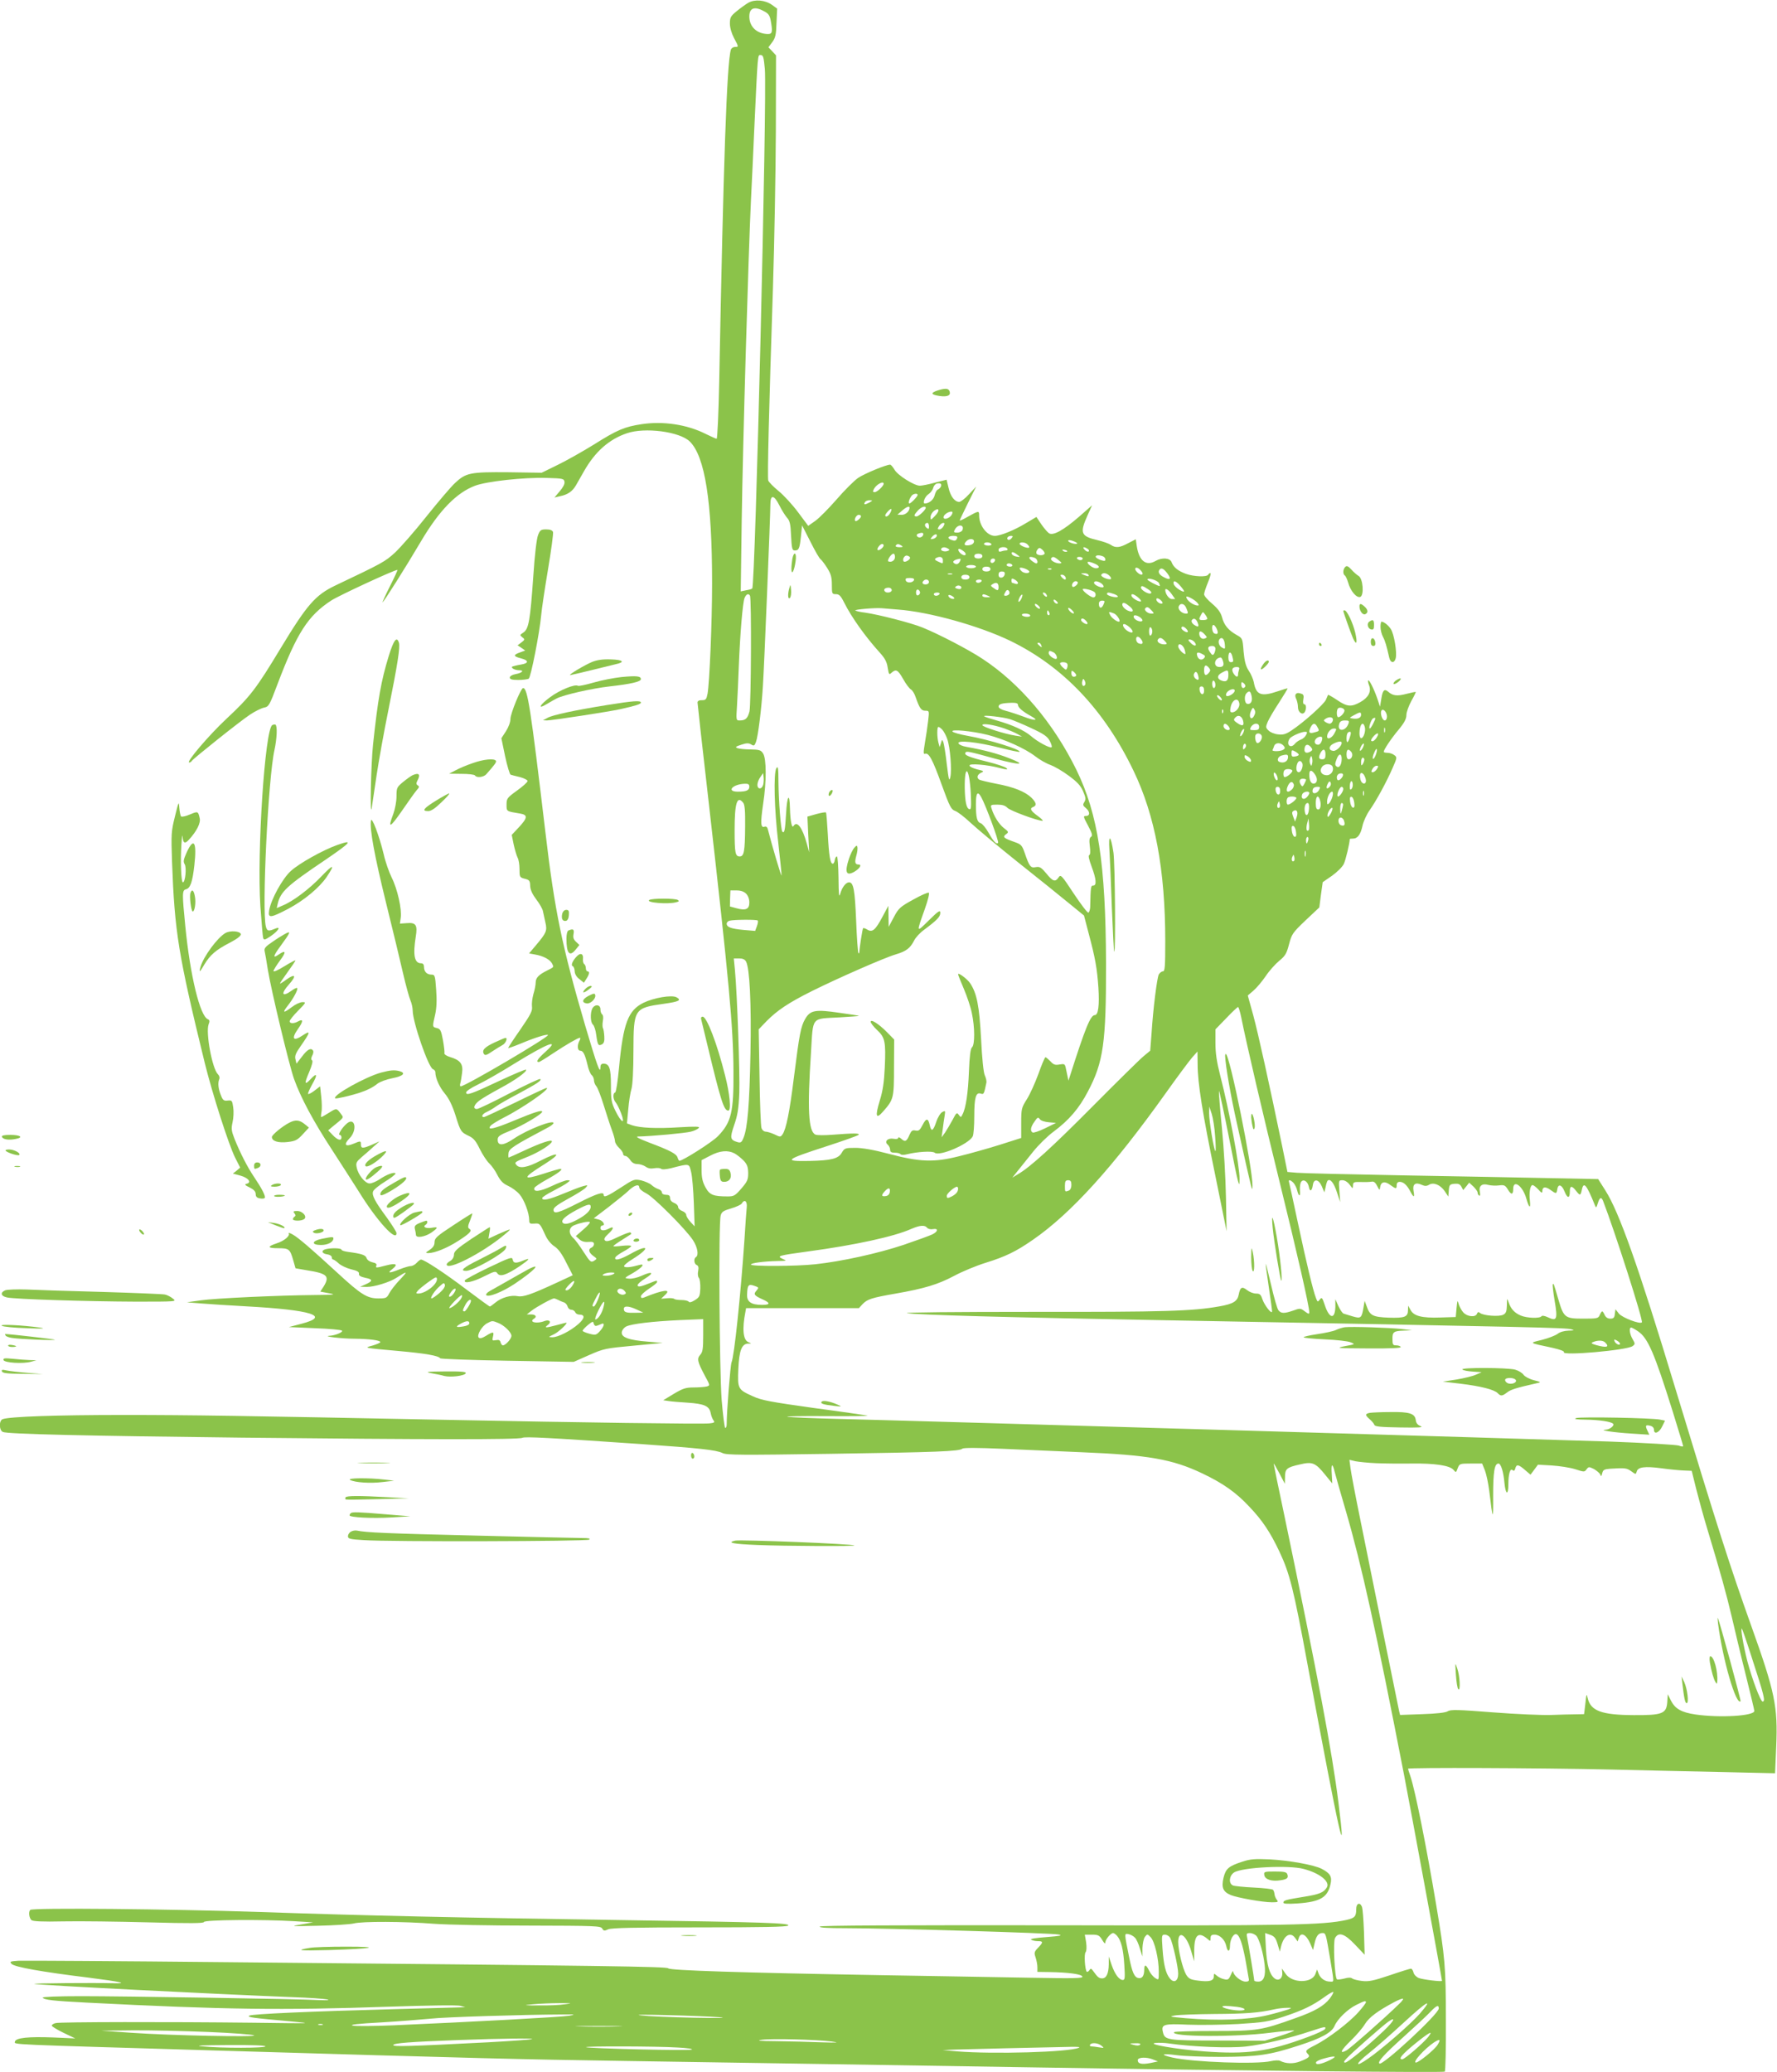 <?xml version="1.0" standalone="no"?>
<!DOCTYPE svg PUBLIC "-//W3C//DTD SVG 20010904//EN"
 "http://www.w3.org/TR/2001/REC-SVG-20010904/DTD/svg10.dtd">
<svg version="1.0" xmlns="http://www.w3.org/2000/svg"
 width="1098pt" height="1280pt" viewBox="0 0 1098 1280"
 preserveAspectRatio="xMidYMid meet">
<g transform="translate(0,1280) scale(0.1,-0.1)"
fill="#8bc34a" stroke="none">
<path d="M4624 12783 c-17 -10 -49 -33 -72 -52 -37 -30 -42 -39 -42 -76 0 -26
10 -60 25 -89 30 -56 30 -56 6 -56 -11 0 -22 -8 -25 -17 -25 -85 -46 -689 -72
-2050 -4 -194 -11 -353 -16 -353 -5 0 -35 14 -68 30 -115 58 -262 80 -395 60
-106 -16 -151 -35 -294 -125 -66 -41 -167 -98 -222 -125 l-102 -50 -206 3
c-236 2 -262 -3 -330 -67 -24 -22 -103 -115 -176 -206 -72 -91 -160 -191 -194
-223 -63 -57 -73 -63 -372 -205 -120 -58 -172 -117 -333 -383 -154 -255 -189
-301 -338 -440 -107 -100 -251 -269 -229 -269 5 0 13 4 16 10 10 15 299 246
360 286 30 20 68 39 86 43 30 6 34 13 84 146 120 316 188 422 332 516 48 31
389 189 409 189 2 0 -18 -45 -46 -100 -28 -55 -48 -100 -46 -100 6 0 144 218
237 376 113 191 220 301 335 344 73 27 299 52 440 48 103 -3 109 -4 112 -25 2
-13 -10 -35 -30 -58 l-32 -38 34 8 c47 9 77 30 98 66 9 16 33 57 52 91 68 119
154 195 264 232 111 38 324 10 387 -50 95 -91 139 -373 139 -877 0 -243 -16
-613 -28 -682 -7 -35 -11 -40 -35 -40 -17 1 -27 -5 -27 -14 0 -7 31 -289 70
-625 124 -1091 151 -1381 152 -1651 2 -255 -13 -317 -96 -403 -33 -35 -217
-152 -238 -152 -3 0 -8 9 -11 19 -6 23 -42 43 -172 92 -73 28 -92 39 -70 39
84 2 290 21 324 30 21 5 43 16 49 23 8 9 -17 10 -121 4 -140 -9 -244 -4 -293
13 l-30 11 8 87 c4 48 13 105 20 127 7 25 12 114 12 235 1 259 4 264 189 290
93 13 110 22 77 40 -30 16 -140 -3 -204 -34 -95 -47 -125 -126 -151 -401 -8
-84 -18 -151 -24 -153 -16 -5 -13 -43 3 -61 8 -9 23 -39 34 -68 27 -71 2 -60
-35 15 -25 51 -28 68 -28 158 0 106 -10 134 -46 134 -13 0 -19 -7 -19 -22 0
-48 -20 7 -94 257 -142 485 -189 709 -246 1195 -92 773 -110 890 -138 890 -13
0 -77 -155 -78 -190 0 -21 -12 -52 -28 -77 l-28 -43 23 -111 c13 -61 29 -113
34 -114 6 -2 31 -9 58 -15 26 -7 47 -18 47 -24 0 -7 -29 -33 -65 -59 -61 -44
-65 -49 -65 -87 0 -43 -2 -41 83 -55 49 -8 48 -26 -7 -85 l-44 -47 12 -59 c7
-32 18 -69 24 -81 7 -12 12 -44 12 -72 0 -48 1 -51 33 -59 28 -7 32 -12 33
-44 1 -25 14 -52 38 -84 20 -26 39 -59 41 -73 3 -14 10 -45 15 -69 12 -51 6
-64 -57 -139 l-44 -52 38 -7 c51 -9 90 -30 104 -55 12 -24 14 -21 -31 -44 -52
-26 -70 -45 -70 -74 0 -14 -6 -46 -14 -71 -7 -25 -11 -59 -9 -77 4 -26 -7 -48
-71 -141 -42 -60 -76 -112 -76 -115 0 -3 36 10 80 28 83 35 159 59 166 52 11
-10 -511 -317 -539 -317 -5 0 -6 8 -3 18 3 9 8 38 11 64 8 55 -10 80 -74 99
-21 6 -37 17 -35 23 2 6 -2 42 -9 81 -11 60 -16 70 -38 75 -28 7 -28 6 -10 84
9 41 11 88 6 153 -6 87 -8 93 -29 93 -28 0 -46 18 -46 47 0 15 -6 23 -18 23
-42 0 -51 51 -33 165 12 71 1 88 -55 83 l-43 -3 5 36 c8 51 -20 178 -56 249
-16 33 -39 97 -49 143 -28 116 -75 240 -79 207 -8 -53 22 -216 93 -505 41
-165 88 -361 105 -435 17 -74 38 -150 46 -169 8 -18 14 -47 14 -63 0 -71 97
-351 125 -362 8 -3 15 -11 15 -18 0 -36 24 -91 58 -132 26 -31 47 -74 67 -137
31 -100 33 -102 85 -127 27 -13 42 -32 65 -80 17 -34 43 -74 58 -88 15 -14 38
-46 51 -73 19 -36 35 -52 66 -66 22 -10 54 -33 70 -52 29 -33 60 -115 60 -160
0 -20 4 -23 31 -21 34 3 36 1 69 -72 12 -27 34 -54 55 -68 24 -15 47 -46 74
-101 l40 -78 -97 -45 c-160 -74 -209 -91 -244 -84 -41 8 -100 -9 -136 -39 -17
-14 -32 -25 -35 -25 -4 0 -70 49 -149 108 -131 99 -257 182 -277 182 -4 0 -16
-9 -26 -20 -10 -11 -26 -20 -36 -20 -10 0 -41 -9 -69 -20 -65 -26 -80 -25 -46
1 38 30 24 39 -37 23 -65 -17 -68 -17 -61 0 3 9 -5 15 -25 19 -17 4 -32 14
-36 26 -6 19 -30 27 -112 38 -24 3 -43 9 -43 14 0 10 -63 12 -98 3 -30 -8 -23
-28 11 -32 15 -2 27 -10 27 -18 0 -8 4 -14 9 -14 4 0 20 -11 34 -24 14 -13 48
-29 76 -36 38 -9 51 -16 49 -28 -2 -11 9 -18 40 -25 47 -9 47 -20 -1 -41 l-32
-14 41 -1 c44 -1 142 29 183 56 69 44 73 43 25 -8 -29 -30 -59 -69 -68 -86
-16 -31 -20 -33 -69 -33 -68 0 -107 24 -250 156 -162 149 -241 217 -277 238
-18 10 -30 14 -26 8 9 -16 -28 -47 -75 -62 -60 -20 -57 -30 9 -30 68 0 74 -5
94 -75 l14 -49 69 -12 c127 -20 144 -36 105 -100 l-21 -32 53 -10 c47 -8 37
-10 -82 -11 -230 -2 -621 -20 -710 -33 l-85 -12 85 -7 c47 -4 174 -12 282 -18
402 -22 523 -60 343 -107 l-80 -21 160 -7 c88 -3 163 -10 168 -15 9 -9 -41
-30 -77 -32 -48 -3 75 -18 154 -18 95 -1 160 -10 160 -21 0 -4 -21 -13 -47
-21 -56 -15 -61 -14 161 -34 166 -15 246 -29 256 -45 3 -4 190 -11 415 -15
l410 -7 95 42 c91 40 102 42 275 58 l180 17 -93 8 c-117 9 -165 27 -160 59 2
13 14 28 28 35 35 16 159 31 330 39 l145 6 0 -100 c0 -83 -3 -103 -18 -120
-22 -25 -18 -42 28 -129 33 -60 33 -61 12 -67 -12 -3 -48 -6 -80 -6 -50 0 -67
-6 -123 -39 l-66 -40 34 -5 c18 -3 70 -7 116 -10 103 -7 134 -20 143 -63 3
-18 12 -39 18 -47 9 -11 5 -15 -26 -18 -41 -5 -787 5 -1628 22 -1258 25 -1566
30 -1990 30 -414 0 -708 -10 -749 -26 -23 -9 -22 -69 2 -79 30 -13 507 -24
1477 -35 1137 -12 1711 -13 1733 -1 17 8 157 1 737 -39 356 -25 460 -36 499
-55 24 -13 119 -13 665 -5 659 10 798 15 818 32 8 6 95 6 250 -1 131 -6 348
-15 483 -21 416 -17 564 -43 749 -131 128 -61 208 -117 291 -206 81 -85 129
-158 185 -276 64 -136 88 -229 175 -702 200 -1072 242 -1260 190 -848 -38 307
-128 785 -334 1772 -37 173 -66 317 -66 320 1 3 16 -23 35 -59 l34 -65 1 41
c0 51 10 60 90 78 79 19 97 12 158 -63 l44 -54 -3 56 c-5 68 4 74 18 15 6 -24
38 -135 71 -248 94 -323 183 -724 357 -1620 38 -196 235 -1263 235 -1275 0 -7
-115 7 -143 17 -15 6 -30 21 -33 34 -3 13 -10 24 -16 24 -5 0 -64 -18 -131
-41 -101 -34 -131 -40 -171 -35 -26 3 -54 10 -60 15 -8 7 -25 7 -49 0 -21 -5
-41 -8 -46 -5 -14 9 -25 231 -12 255 22 40 60 27 124 -41 l59 -62 -4 140 c-3
76 -8 147 -13 157 -13 30 -35 20 -35 -15 0 -46 -9 -55 -60 -67 -145 -32 -349
-36 -1802 -33 -968 1 -1449 -1 -1453 -8 -4 -7 51 -10 161 -10 257 0 1274 -30
1314 -39 28 -6 14 -9 -74 -16 -67 -5 -103 -11 -95 -16 8 -5 26 -9 42 -9 34 0
34 -7 1 -41 -24 -25 -25 -31 -15 -60 6 -18 11 -45 11 -60 l0 -29 73 -1 c121
-2 200 -13 205 -28 4 -11 -49 -12 -329 -7 -184 3 -602 11 -929 16 -847 15
-1293 29 -1301 42 -7 11 -366 16 -2724 38 -676 7 -1257 10 -1289 9 -55 -4 -58
-5 -44 -20 19 -19 186 -49 472 -84 205 -26 256 -38 151 -35 -116 3 -488 0
-484 -4 6 -7 1153 -65 1599 -82 96 -3 191 -10 210 -14 22 -5 4 -6 -50 -4 -135
7 -1203 24 -1469 24 -143 0 -240 -4 -237 -9 9 -14 63 -20 276 -31 844 -43
1201 -48 1861 -25 244 8 428 11 445 5 l29 -8 -27 -1 c-14 -1 -197 -5 -405 -11
-529 -14 -884 -30 -902 -40 -18 -10 23 -15 249 -35 152 -14 149 -14 -225 -9
-526 6 -1191 5 -1220 -2 -14 -3 -25 -10 -25 -16 0 -5 33 -25 72 -44 l73 -35
-135 6 c-155 6 -233 -2 -238 -26 -3 -19 -56 -16 1223 -54 1680 -50 1891 -55
2545 -65 790 -12 1721 -27 2540 -40 1308 -21 2520 -33 2527 -26 5 4 8 148 7
319 0 328 -5 384 -60 712 -60 358 -129 703 -159 793 -8 23 -15 45 -15 47 0 8
824 5 1250 -5 223 -5 543 -13 711 -16 l307 -7 7 164 c11 249 -8 338 -155 749
-131 367 -205 597 -470 1470 -227 750 -345 1082 -430 1216 l-45 71 -305 6
c-168 4 -573 11 -900 17 -327 6 -622 13 -655 16 l-60 5 -33 162 c-80 386 -147
690 -178 805 l-34 123 36 31 c20 17 53 57 75 89 21 32 59 74 83 94 38 31 46
45 61 103 17 63 22 71 102 147 l85 80 10 78 11 78 58 40 c32 23 64 55 72 72
12 24 37 131 37 154 0 2 9 3 19 3 30 0 48 25 60 80 6 27 26 71 45 97 40 57
103 172 142 262 27 61 27 64 9 77 -10 8 -29 14 -42 14 -13 0 -23 3 -23 6 0 13
45 81 92 137 35 42 48 67 48 90 0 18 14 56 30 86 17 30 29 55 28 57 -2 1 -28
-4 -58 -12 -57 -15 -84 -12 -112 13 -24 21 -35 10 -43 -44 l-8 -48 -17 51
c-21 60 -50 118 -56 111 -3 -2 0 -17 6 -32 14 -38 -5 -74 -55 -102 -55 -31
-82 -29 -143 13 -30 20 -55 34 -56 32 -1 -2 -7 -15 -13 -30 -13 -29 -140 -142
-213 -190 -36 -24 -53 -28 -84 -24 -21 2 -48 13 -58 24 -18 17 -18 22 -5 53 8
19 39 72 70 119 30 47 54 86 53 88 -2 1 -29 -7 -61 -18 -103 -35 -134 -23
-148 57 -4 18 -17 50 -31 70 -19 29 -26 58 -32 119 -6 81 -7 82 -43 102 -51
29 -78 61 -90 109 -9 31 -25 53 -61 84 -28 23 -50 49 -50 58 0 9 11 42 24 74
13 31 20 57 15 57 -4 0 -11 -4 -14 -10 -9 -15 -87 -12 -136 5 -49 18 -78 40
-90 73 -10 26 -59 30 -99 7 -59 -34 -102 1 -116 92 l-6 42 -47 -24 c-53 -29
-78 -31 -108 -10 -12 8 -49 21 -83 29 -102 24 -109 43 -61 151 l29 64 -81 -71
c-96 -83 -159 -118 -185 -102 -9 6 -31 31 -48 56 l-30 45 -64 -38 c-70 -43
-159 -79 -193 -79 -48 0 -97 64 -97 126 0 30 -2 30 -67 -6 -29 -17 -53 -28
-53 -25 0 3 23 51 51 108 l51 102 -44 -47 c-24 -27 -52 -48 -61 -48 -28 0 -54
34 -66 87 l-12 50 -72 -18 c-39 -11 -81 -19 -93 -19 -35 0 -137 64 -157 99
-10 17 -22 31 -27 31 -25 0 -160 -56 -198 -82 -23 -16 -83 -75 -132 -132 -49
-56 -108 -116 -132 -133 l-44 -31 -62 83 c-34 46 -88 105 -121 132 -32 26 -61
56 -64 65 -6 19 4 429 29 1188 9 283 17 723 18 977 l1 461 -23 25 -24 25 24
32 c19 26 24 46 26 119 l4 88 -32 23 c-42 30 -106 36 -146 13z m96 -52 c28
-14 36 -26 42 -57 13 -71 10 -84 -16 -84 -68 0 -116 44 -116 108 0 53 32 65
90 33z m6 -358 c14 -168 -59 -3190 -78 -3208 -2 -3 -19 -8 -38 -11 l-33 -7 6
439 c7 482 41 1634 57 1974 6 118 15 312 20 430 23 494 21 470 40 470 16 0 19
-13 26 -87z m734 -2561 c0 -14 -40 -52 -56 -52 -11 0 -12 4 -4 20 15 28 60 52
60 32z m354 -17 c-3 -7 -12 -16 -19 -19 -7 -2 -16 -19 -20 -36 -6 -26 -34 -50
-61 -50 -15 0 0 42 21 56 14 9 28 27 31 40 3 12 13 25 22 27 23 5 32 -1 26
-18z m-144 -52 c0 -10 -42 -53 -51 -53 -9 0 -1 29 14 48 10 13 37 17 37 5z
m-854 -65 c14 -29 36 -63 47 -76 17 -18 22 -39 25 -112 4 -79 7 -90 23 -90 25
0 30 11 38 88 l7 67 52 -102 c28 -56 56 -105 63 -108 6 -4 24 -28 40 -53 23
-37 29 -57 29 -104 0 -55 1 -58 25 -58 20 0 30 -10 51 -52 46 -92 133 -213
220 -309 32 -35 44 -58 49 -93 7 -43 9 -46 24 -31 28 24 39 18 72 -40 17 -31
39 -59 48 -64 9 -5 22 -26 29 -48 24 -68 34 -83 60 -83 24 0 24 -1 17 -62 -4
-35 -13 -96 -20 -136 -10 -61 -10 -72 1 -68 23 9 47 -36 103 -192 49 -135 58
-152 83 -161 15 -5 58 -38 95 -73 38 -35 169 -145 293 -244 124 -98 266 -213
316 -254 l92 -75 30 -115 c39 -146 51 -212 59 -331 7 -109 -1 -169 -22 -169
-27 0 -59 -79 -155 -380 l-8 -25 -6 28 c-3 15 -8 38 -11 52 -5 23 -9 25 -38
20 -26 -5 -37 -2 -56 19 -14 14 -28 26 -31 26 -4 0 -24 -47 -44 -104 -21 -57
-53 -128 -72 -157 -32 -51 -34 -58 -34 -146 l0 -92 -132 -42 c-73 -23 -187
-55 -253 -71 -155 -39 -241 -36 -437 16 -91 24 -160 36 -203 36 -62 0 -67 -2
-83 -29 -21 -38 -65 -49 -200 -52 -165 -3 -153 7 106 91 105 34 195 66 198 71
6 10 -34 10 -161 0 -49 -4 -98 -4 -107 1 -43 21 -50 155 -27 506 14 228 -2
208 179 218 66 4 119 8 118 9 -2 2 -56 10 -120 19 -150 22 -181 17 -213 -38
-27 -48 -35 -88 -70 -365 -26 -211 -48 -317 -70 -348 -12 -17 -15 -17 -49 0
-20 9 -45 17 -55 17 -10 0 -22 10 -26 23 -4 12 -10 154 -12 316 l-5 293 48 50
c66 67 136 114 280 186 161 80 450 207 519 227 64 19 89 38 113 85 9 19 37 49
62 67 78 58 100 80 100 104 0 20 -10 14 -71 -46 -79 -78 -78 -80 -24 72 19 54
29 95 24 99 -6 3 -49 -16 -97 -43 -80 -44 -90 -53 -119 -108 l-32 -60 -1 65
-1 65 -37 -69 c-43 -81 -62 -97 -93 -78 -11 7 -23 11 -26 9 -4 -5 -22 -119
-23 -146 0 -8 -3 -12 -6 -8 -3 3 -10 93 -14 200 -8 190 -16 237 -44 237 -19 0
-43 -30 -54 -70 -8 -28 -10 -8 -11 98 -1 74 -5 132 -10 132 -5 0 -11 -10 -13
-22 -2 -13 -7 -23 -12 -23 -16 0 -24 47 -31 182 -4 70 -9 131 -11 134 -2 4
-29 -1 -59 -9 l-56 -16 5 -110 6 -111 -15 55 c-28 100 -60 142 -82 108 -10
-18 -20 31 -22 109 -2 102 -18 80 -24 -34 -6 -101 -10 -123 -23 -110 -9 9 -23
191 -24 307 0 87 -3 101 -13 85 -18 -31 -13 -254 12 -462 11 -101 21 -191 20
-200 0 -15 -59 184 -83 279 -4 19 -11 25 -21 22 -25 -10 -27 20 -10 138 22
143 21 282 0 314 -13 21 -24 24 -78 25 -34 0 -70 4 -81 8 -15 6 -10 10 24 21
33 11 46 11 61 2 17 -11 21 -9 30 15 13 34 35 211 43 348 8 121 46 1050 46
1118 0 64 22 62 56 -5z m554 17 c-27 -14 -36 -13 -25 4 3 6 16 11 28 11 21 -1
21 -1 -3 -15z m250 -31 c0 -22 -24 -44 -48 -44 l-27 1 28 24 c27 24 47 32 47
19z m100 -1 c0 -12 -43 -53 -57 -53 -19 0 -16 10 9 37 20 22 48 31 48 16z
m-220 -32 c-10 -20 -30 -29 -30 -14 0 10 33 44 37 39 3 -2 0 -14 -7 -25z m276
-19 c-25 -26 -26 -26 -26 -5 0 12 10 29 22 38 33 23 36 -1 4 -33z m105 9 c-13
-23 -51 -35 -51 -16 0 15 27 34 48 35 9 0 10 -5 3 -19z m-561 -10 c0 -11 -29
-35 -35 -29 -10 9 7 38 21 38 8 0 14 -4 14 -9z m420 -62 c0 -18 -2 -19 -15 -9
-15 12 -12 30 6 30 5 0 9 -10 9 -21z m90 1 c-6 -11 -17 -20 -25 -20 -13 0 -13
3 -3 20 7 11 19 20 26 20 10 0 10 -5 2 -20z m117 -24 c-4 -9 -18 -16 -32 -16
-22 0 -24 3 -15 19 18 35 60 32 47 -3z m-243 -31 c-7 -17 -30 -20 -38 -6 -4 5
0 12 6 14 25 10 37 7 32 -8z m84 -7 c-3 -7 -13 -15 -24 -17 -16 -3 -17 -1 -5
13 16 19 34 21 29 4z m126 -13 c-7 -16 -14 -18 -38 -9 -26 10 -18 24 14 24 22
0 28 -4 24 -15z m336 0 c-7 -8 -16 -12 -21 -9 -13 8 -1 24 18 24 13 0 13 -3 3
-15z m-232 -22 c-2 -11 -14 -19 -31 -21 -29 -4 -35 6 -15 26 19 19 50 15 46
-5z m638 -10 c-8 -8 -56 6 -56 17 0 5 13 5 31 -2 16 -6 28 -13 25 -15z m-531
-3 c4 -6 -5 -10 -19 -10 -14 0 -26 5 -26 10 0 6 9 10 19 10 11 0 23 -4 26 -10z
m223 -2 c21 -21 13 -27 -18 -17 -16 6 -30 15 -30 20 0 13 34 11 48 -3z m-888
-7 c0 -13 -29 -35 -37 -28 -7 8 15 37 28 37 5 0 9 -4 9 -9z m110 -1 c12 -8 9
-10 -13 -10 -16 0 -26 4 -22 10 8 12 16 12 35 0z m288 -19 c11 -7 11 -9 -2
-14 -20 -8 -48 2 -40 14 7 11 25 11 42 0z m367 -1 c3 -5 0 -10 -9 -10 -8 0
-21 -3 -30 -6 -11 -4 -16 -1 -16 10 0 18 45 23 55 6z m229 -31 c-7 -12 -41
-11 -49 1 -4 6 -1 18 6 26 10 13 14 12 30 -2 10 -9 16 -21 13 -25z m266 31 c8
-5 11 -12 7 -16 -4 -4 -15 0 -24 9 -18 18 -8 23 17 7z m-766 -15 c23 -17 13
-34 -11 -19 -19 12 -29 34 -16 34 4 0 17 -7 27 -15z m637 -3 c-7 -2 -18 1 -23
6 -8 8 -4 9 13 5 13 -4 18 -8 10 -11z m-306 -18 c20 -15 20 -16 -4 -12 -14 2
-26 9 -29 16 -5 16 9 15 33 -4z m-755 -14 c0 -21 -20 -35 -40 -28 -12 4 16 48
31 48 5 0 9 -9 9 -20z m540 5 c0 -9 -9 -15 -25 -15 -16 0 -25 6 -25 15 0 9 9
15 25 15 16 0 25 -6 25 -15z m-447 -9 c3 -12 -30 -32 -39 -24 -11 12 5 40 21
36 9 -2 17 -7 18 -12z m1191 8 c9 -3 16 -12 16 -20 0 -10 -6 -11 -30 -3 -16 6
-30 15 -30 20 0 10 21 12 44 3z m-988 -24 c0 -24 2 -23 -31 -8 -18 8 -22 14
-13 20 23 14 44 9 44 -12z m568 14 c16 -6 23 -34 9 -34 -11 1 -43 26 -43 34 0
8 14 8 34 0z m147 -14 c21 -17 22 -19 6 -20 -26 0 -59 19 -52 31 9 14 20 11
46 -11z m149 10 c0 -5 -6 -10 -14 -10 -8 0 -18 5 -21 10 -3 6 3 10 14 10 12 0
21 -4 21 -10z m-760 -20 c-6 -11 -16 -17 -25 -14 -28 11 -15 27 28 33 4 0 3
-8 -3 -19z m218 8 c-6 -18 -28 -21 -28 -4 0 9 7 16 16 16 9 0 14 -5 12 -12z
m617 -20 c30 -13 33 -28 6 -28 -17 0 -51 24 -51 36 0 7 18 4 45 -8z m-510 -8
c3 -5 -3 -10 -14 -10 -12 0 -21 5 -21 10 0 6 6 10 14 10 8 0 18 -4 21 -10z
m-225 -10 c0 -5 -13 -10 -30 -10 -16 0 -30 5 -30 10 0 6 14 10 30 10 17 0 30
-4 30 -10z m90 -15 c0 -9 -9 -15 -25 -15 -16 0 -25 6 -25 15 0 9 9 15 25 15
16 0 25 -6 25 -15z m240 -16 c0 -13 -34 -11 -48 3 -21 21 -13 27 18 17 17 -6
30 -15 30 -20z m700 -11 c0 -13 -17 -9 -34 8 -23 22 -8 39 15 18 10 -9 19 -21
19 -26z m-563 26 c-3 -3 -12 -4 -19 -1 -8 3 -5 6 6 6 11 1 17 -2 13 -5z m717
-27 c25 -34 16 -43 -23 -22 -30 15 -39 34 -24 49 11 10 25 2 47 -27z m-1006
-4 c-5 -26 -38 -29 -38 -4 0 15 6 21 21 21 14 0 19 -5 17 -17z m-325 0 c-7 -2
-19 -2 -25 0 -7 3 -2 5 12 5 14 0 19 -2 13 -5z m842 -3 c7 -12 -2 -12 -30 0
-19 8 -19 9 2 9 12 1 25 -3 28 -9z m131 -7 c9 -9 12 -19 7 -20 -17 -6 -65 16
-58 27 9 15 32 12 51 -7z m-866 -8 c0 -9 -9 -15 -25 -15 -16 0 -25 6 -25 15 0
9 9 15 25 15 16 0 25 -6 25 -15z m594 0 c3 -8 2 -15 -3 -15 -5 0 -14 7 -21 15
-10 12 -10 15 3 15 8 0 17 -7 21 -15z m-936 -17 c-7 -19 -45 -21 -51 -4 -5 12
1 16 24 16 20 0 29 -4 27 -12z m642 -19 c0 -6 -7 -8 -16 -5 -9 3 -18 6 -20 6
-2 0 -4 7 -4 15 0 13 4 14 20 5 11 -6 20 -16 20 -21z m871 0 c5 -11 7 -19 5
-19 -12 0 -76 34 -76 40 0 15 61 -4 71 -21z m-1421 6 c0 -8 -9 -15 -20 -15
-20 0 -26 11 -13 23 12 13 33 7 33 -8z m325 5 c-3 -5 -13 -10 -21 -10 -8 0
-14 5 -14 10 0 6 9 10 21 10 11 0 17 -4 14 -10z m595 -9 c0 -12 -26 -32 -33
-25 -9 10 4 34 19 34 8 0 14 -4 14 -9z m146 -5 c10 -8 16 -18 12 -22 -10 -9
-58 12 -58 26 0 14 23 12 46 -4z m481 -8 c38 -43 39 -53 2 -32 -19 11 -35 28
-37 37 -5 24 11 21 35 -5z m-1117 -14 c0 -25 -6 -25 -38 -1 -11 8 -11 12 0 18
24 16 38 9 38 -17z m-233 -10 c-3 -4 -14 -3 -24 0 -15 6 -15 8 -3 16 16 10 39
-4 27 -16z m1156 -3 c19 -12 25 -21 18 -26 -13 -8 -61 20 -61 35 0 15 12 12
43 -9z m-1583 -6 c0 -16 -35 -21 -44 -6 -8 12 4 21 26 21 10 0 18 -7 18 -15z
m1250 -10 c15 -9 12 -35 -4 -35 -16 0 -66 38 -66 50 0 8 49 -2 70 -15z m-1075
-5 c0 -7 -6 -15 -12 -17 -8 -3 -13 4 -13 17 0 13 5 20 13 18 6 -3 12 -11 12
-18z m551 -9 c-4 -6 -14 -11 -22 -11 -12 0 -13 4 -3 21 7 14 14 18 21 11 6 -6
7 -15 4 -21z m1004 -1 l21 -30 -21 0 c-17 0 -40 32 -40 56 0 14 22 0 40 -26z
m-1435 0 c-3 -5 -13 -10 -21 -10 -8 0 -14 5 -14 10 0 6 9 10 21 10 11 0 17 -4
14 -10z m660 -1 c11 -17 -1 -21 -15 -4 -8 9 -8 15 -2 15 6 0 14 -5 17 -11z
m421 1 c15 -6 24 -13 21 -16 -8 -9 -67 6 -67 17 0 12 12 11 46 -1z m-2252 -9
c10 -15 7 -675 -3 -715 -11 -43 -24 -56 -60 -56 -23 0 -23 0 -17 93 3 50 8
160 11 242 8 202 24 390 35 420 10 25 24 32 34 16z m1262 -18 c-8 -8 -36 5
-36 17 0 7 6 7 21 0 11 -7 18 -14 15 -17z m209 17 c18 -8 17 -9 -7 -9 -16 -1
-28 4 -28 9 0 12 8 12 35 0z m205 -20 c-6 -12 -14 -19 -17 -17 -2 3 1 15 7 27
6 12 14 19 17 17 2 -3 -1 -15 -7 -27z m721 11 c13 -11 22 -22 19 -25 -8 -7
-53 17 -58 32 -6 18 12 15 39 -7z m368 -35 c10 -12 10 -16 2 -16 -28 0 -70 32
-71 53 0 11 54 -18 69 -37z m-219 -4 c-15 -5 -41 18 -34 30 3 5 15 1 26 -9 11
-10 15 -19 8 -21z m-644 1 c-7 -7 -26 7 -26 19 0 6 6 6 15 -2 9 -7 13 -15 11
-17z m282 -8 c-12 -27 -28 -24 -28 6 0 12 7 19 20 19 17 0 18 -3 8 -25z m165
-13 c24 -21 21 -35 -5 -27 -27 8 -50 34 -42 47 6 9 19 3 47 -20z m-563 3 c7
-8 8 -15 2 -15 -5 0 -15 7 -22 15 -7 8 -8 15 -2 15 5 0 15 -7 22 -15z m910
-11 c13 -32 13 -34 -3 -34 -24 0 -51 26 -44 44 10 24 36 19 47 -10z m-1783 -9
c194 -14 505 -101 697 -194 326 -159 580 -427 760 -802 133 -276 196 -613 196
-1051 0 -159 -2 -188 -15 -188 -8 0 -19 -9 -25 -19 -11 -22 -35 -210 -45 -368
l-8 -103 -41 -34 c-22 -18 -162 -156 -311 -306 -254 -256 -389 -379 -467 -424
l-33 -20 36 45 c19 24 61 76 93 116 32 40 89 96 127 124 94 70 157 143 211
247 96 181 113 303 112 792 -2 614 -49 920 -183 1195 -142 289 -349 534 -581
686 -84 56 -271 153 -370 193 -68 28 -271 80 -355 92 -27 3 -54 9 -60 13 -11
6 123 18 165 14 14 -1 57 -5 97 -8z m1088 -23 c-6 -7 -35 18 -35 31 0 5 9 2
20 -8 11 -10 18 -20 15 -23z m480 18 c18 -19 17 -20 -2 -20 -22 0 -47 23 -36
33 10 11 19 8 38 -13z m-631 -15 c3 -8 1 -15 -4 -15 -6 0 -10 7 -10 15 0 8 2
15 4 15 2 0 6 -7 10 -15z m399 -4 c20 -8 46 -51 30 -51 -13 0 -44 23 -53 40
-12 23 -11 24 23 11z m577 -33 c0 -4 -11 -8 -25 -8 -28 0 -30 3 -14 32 11 21
12 21 25 3 8 -10 14 -22 14 -27z m-1095 22 c3 -6 -5 -10 -19 -10 -14 0 -28 5
-31 10 -3 6 5 10 19 10 14 0 28 -4 31 -10z m681 -14 c10 -8 16 -17 12 -21 -10
-10 -45 4 -52 20 -7 19 14 19 40 1z m-338 -18 c19 -19 14 -30 -8 -18 -11 6
-20 15 -20 20 0 14 14 12 28 -2z m693 -16 c10 -25 1 -28 -26 -9 -10 8 -15 19
-11 26 11 17 28 9 37 -17z m-411 -37 c19 -23 4 -30 -25 -11 -30 20 -36 53 -7
37 10 -5 25 -17 32 -26z m528 1 c12 -27 7 -37 -14 -29 -15 5 -20 53 -6 53 5 0
14 -11 20 -24z m-398 -16 c0 -10 -4 -22 -10 -25 -6 -4 -10 7 -10 25 0 18 4 29
10 25 6 -3 10 -15 10 -25z m208 18 c19 -19 14 -30 -8 -18 -11 6 -20 15 -20 20
0 14 14 12 28 -2z m116 -37 c16 -17 16 -19 0 -25 -18 -7 -34 8 -34 32 0 18 14
15 34 -7z m-390 -34 c13 -20 5 -30 -18 -21 -9 3 -16 15 -16 26 0 22 18 20 34
-5z m140 -3 c20 -20 20 -24 -1 -24 -26 0 -47 16 -39 29 10 15 22 14 40 -5z
m374 -23 c3 -30 2 -32 -17 -21 -20 10 -28 40 -14 54 14 13 28 -1 31 -33z
m-188 14 c21 -25 1 -31 -22 -7 -18 18 -19 22 -6 22 8 0 21 -7 28 -15z m-946
-21 c5 -14 4 -15 -9 -4 -17 14 -19 20 -6 20 5 0 12 -7 15 -16z m885 -24 c5
-16 7 -30 4 -30 -12 0 -43 33 -43 47 0 25 28 13 39 -17z m191 3 c0 -10 -4 -24
-9 -32 -7 -10 -12 -8 -24 10 -19 26 -14 39 14 39 11 0 19 -7 19 -17z m-999
-23 c17 -10 27 -40 13 -40 -16 0 -44 23 -44 35 0 18 5 18 31 5z m920 -11 c16
-8 18 -13 9 -24 -15 -17 -37 -9 -43 16 -6 21 5 24 34 8z m183 -11 c9 -34 8
-38 -9 -38 -10 0 -15 10 -15 30 0 35 15 40 24 8z m-60 -24 c12 -31 6 -44 -19
-44 -40 0 -34 54 6 59 4 1 10 -6 13 -15z m-960 -23 c4 -5 3 -17 0 -26 -6 -15
-8 -14 -25 1 -11 9 -19 21 -19 26 0 11 37 10 44 -1z m876 -26 c10 -12 10 -18
0 -30 -19 -23 -30 -18 -30 15 0 33 11 38 30 15z m186 -11 c-3 -9 -6 -22 -6
-30 0 -20 -13 -17 -28 6 -15 25 -8 40 20 40 14 0 18 -5 14 -16z m-1006 -35 c0
-5 -7 -9 -15 -9 -9 0 -15 9 -15 21 0 18 2 19 15 9 8 -7 15 -16 15 -21z m940 2
c0 -34 -12 -45 -39 -36 -32 10 -33 33 -3 49 38 21 42 20 42 -13z m-187 -3 c8
-28 2 -34 -17 -19 -8 7 -12 19 -9 27 8 21 20 17 26 -8z m-698 -58 c-11 -17
-23 -1 -18 21 5 19 7 19 15 5 5 -9 6 -21 3 -26z m805 -1 c0 -10 -4 -19 -10
-19 -5 0 -10 12 -10 26 0 14 4 23 10 19 6 -3 10 -15 10 -26z m184 -10 c-10
-16 -24 -9 -24 12 0 18 2 19 15 9 8 -7 12 -16 9 -21z m-254 -25 c0 -31 -23
-28 -28 4 -2 15 2 22 12 22 11 0 16 -9 16 -26z m174 -21 c-25 -18 -45 -17 -37
3 7 20 46 36 52 21 2 -6 -4 -16 -15 -24z m120 -15 c6 -31 -7 -51 -29 -45 -15
5 -18 46 -5 63 19 21 27 17 34 -18z m-184 -20 c0 -6 -7 -5 -15 2 -8 7 -15 17
-15 22 0 6 7 5 15 -2 8 -7 15 -17 15 -22z m108 -25 c3 -23 -22 -53 -45 -53
-12 0 -14 7 -9 32 10 49 48 64 54 21z m-1368 -7 c0 -16 29 -41 80 -69 53 -29
26 -31 -47 -3 -37 14 -87 30 -110 36 -25 6 -43 17 -43 25 0 16 20 22 78 24 30
1 42 -3 42 -13z m1459 -67 c-17 -33 -36 -8 -20 28 11 24 14 26 22 10 7 -11 6
-24 -2 -38z m558 35 c4 -13 -23 -44 -38 -44 -11 0 -12 43 -2 54 10 10 36 3 40
-10z m-750 -16 c-3 -8 -6 -5 -6 6 -1 11 2 17 5 13 3 -3 4 -12 1 -19z m1013
-24 c0 -14 -6 -24 -14 -24 -15 0 -30 45 -20 61 10 16 34 -10 34 -37z m-160 11
c0 -19 -20 -28 -52 -23 -22 3 -22 4 7 20 38 21 45 22 45 3z m-2170 -27 c19 -6
78 -30 131 -55 78 -36 101 -52 115 -79 10 -18 15 -36 12 -39 -9 -9 -87 33
-127 68 -42 36 -117 70 -213 97 -39 11 -74 22 -77 26 -8 9 117 -5 159 -18z
m1441 -10 c8 -33 -5 -36 -39 -12 -19 13 -21 19 -11 30 18 22 42 13 50 -18z
m552 16 c9 -9 -3 -34 -17 -34 -6 0 -18 5 -26 10 -13 9 -13 11 0 20 17 11 34
13 43 4z m252 -33 c-8 -17 -18 -31 -21 -31 -10 0 7 54 19 62 19 11 19 2 2 -31z
m-154 -3 c-18 -48 -72 -48 -56 1 4 15 15 21 35 21 26 0 28 -3 21 -22z m-2126
-27 c28 -10 64 -25 80 -34 l30 -17 -40 6 c-66 10 -205 54 -205 65 0 13 67 3
135 -20z m1385 14 c7 -9 10 -18 7 -21 -10 -11 -37 5 -37 21 0 19 14 19 30 0z
m190 -5 c0 -16 -7 -20 -30 -20 -28 0 -30 2 -20 20 6 11 20 20 30 20 13 0 20
-7 20 -20z m360 -1 c14 -24 13 -25 -23 -34 -29 -8 -34 3 -17 36 14 25 27 24
40 -2z m293 0 c7 -25 -8 -69 -23 -69 -5 0 -10 13 -10 29 0 55 22 82 33 40z
m-2610 -17 c9 -10 23 -36 30 -57 18 -51 29 -190 19 -235 -7 -30 -10 -17 -22
80 -7 63 -17 124 -21 135 -8 19 -8 19 -15 -5 l-8 -25 -7 25 c-10 36 -10 100
-1 100 5 0 16 -8 25 -18z m2734 -14 c-3 -7 -5 -2 -5 12 0 14 2 19 5 13 2 -7 2
-19 0 -25z m-877 -8 c-6 -12 -14 -19 -17 -17 -2 3 1 15 7 27 6 12 14 19 17 17
2 -3 -1 -15 -7 -27z m565 0 c-15 -29 -45 -42 -45 -19 0 23 22 49 41 49 19 0
19 -2 4 -30z m-2143 -9 c105 -27 232 -84 294 -132 28 -22 71 -46 95 -54 24 -9
75 -38 112 -66 52 -38 74 -61 89 -96 17 -39 18 -50 8 -67 -11 -17 -9 -22 9
-37 27 -22 27 -49 1 -49 -18 0 -17 -4 13 -60 26 -49 29 -62 18 -69 -10 -7 -12
-21 -7 -59 4 -32 3 -51 -4 -54 -7 -2 -1 -28 15 -71 29 -77 32 -117 10 -117
-15 0 -16 -5 -19 -134 -1 -16 -6 -31 -11 -33 -6 -2 -46 51 -90 117 -75 114
-81 120 -94 101 -20 -31 -36 -26 -76 24 -32 38 -41 43 -65 39 -32 -7 -40 4
-69 89 -16 46 -22 52 -62 66 -68 24 -76 31 -53 48 18 13 17 15 -14 39 -31 25
-61 73 -76 122 -7 20 -4 22 37 22 31 0 49 -6 62 -20 16 -17 185 -80 217 -80 6
0 -8 14 -30 30 -44 32 -52 47 -27 56 22 9 18 27 -12 57 -40 38 -110 66 -217
86 -52 10 -99 22 -105 25 -18 11 -13 32 11 43 20 9 18 11 -25 21 -26 7 -47 17
-47 24 0 14 110 5 188 -16 45 -11 52 -11 40 0 -7 7 -60 25 -117 39 -114 28
-145 41 -136 56 7 11 17 9 187 -38 153 -41 195 -39 83 4 -74 29 -153 50 -264
70 -25 4 -46 14 -49 22 -7 21 117 8 258 -28 63 -16 117 -27 119 -25 14 13
-189 76 -320 99 -46 8 -88 20 -93 26 -16 17 121 4 216 -20z m1968 -1 c-6 -12
-21 -25 -34 -29 -12 -5 -28 -16 -35 -25 -27 -33 -56 -6 -33 31 9 15 70 42 95
43 15 0 16 -3 7 -20z m274 -2 c-13 -46 -23 -55 -24 -22 0 31 6 44 22 44 5 0 6
-10 2 -22z m-548 -3 c6 -15 -11 -45 -26 -45 -10 0 -18 31 -13 48 6 17 32 15
39 -3z m714 -4 c-12 -23 -29 -35 -37 -27 -7 7 26 46 39 46 5 0 4 -9 -2 -19z
m-340 -10 c0 -20 -13 -41 -25 -41 -21 0 -28 19 -15 35 14 17 40 20 40 6z m120
-29 c0 -21 -34 -53 -53 -50 -30 4 -28 30 3 45 28 14 50 17 50 5z m-599 -35
c-8 -8 -11 -7 -11 4 0 9 3 19 7 23 4 4 9 2 11 -4 3 -7 -1 -17 -7 -23z m240 17
c10 -13 10 -17 -2 -25 -17 -11 -72 -12 -66 -1 2 4 7 15 10 25 8 21 40 22 58 1z
m489 -14 c-6 -12 -14 -19 -17 -17 -2 3 1 15 7 27 6 12 14 19 17 17 2 -3 -1
-15 -7 -27z m-319 4 c10 -13 10 -17 -2 -25 -23 -14 -39 -10 -39 9 0 34 20 42
41 16z m399 -49 c-6 -15 -13 -25 -17 -22 -3 4 0 21 8 38 16 39 24 24 9 -16z
m-476 6 c3 -5 -5 -11 -19 -13 -21 -4 -25 -1 -25 19 0 20 3 22 19 13 11 -5 22
-14 25 -19z m166 -1 c0 -23 -4 -30 -20 -30 -22 0 -25 12 -10 41 16 28 30 23
30 -11z m159 16 c14 -16 4 -46 -15 -46 -9 0 -14 11 -14 30 0 32 11 38 29 16z
m-619 -54 c0 -10 -5 -10 -20 -2 -11 6 -20 17 -20 25 0 13 3 13 20 3 11 -7 20
-19 20 -26z m228 16 c-3 -23 -28 -34 -53 -24 -18 7 -9 33 13 39 36 10 43 7 40
-15z m332 -5 c0 -35 -14 -58 -29 -49 -14 9 -14 17 -1 50 13 34 30 33 30 -1z
m-183 -30 c-4 -17 -4 -17 -12 0 -4 9 -4 25 0 35 8 16 8 16 12 0 3 -10 3 -26 0
-35z m323 25 c0 -7 -5 -20 -10 -28 -8 -12 -10 -9 -10 13 0 15 5 27 10 27 6 0
10 -6 10 -12z m-385 -19 c11 -16 -4 -59 -20 -59 -15 0 -20 26 -9 54 7 18 20
21 29 5z m189 -25 c10 -27 -12 -56 -42 -52 -30 3 -41 30 -22 53 16 20 56 19
64 -1z m274 -14 c-7 -11 -19 -20 -26 -20 -10 0 -10 5 -2 20 6 11 17 20 25 20
13 0 13 -3 3 -20z m-523 -9 c5 -9 -31 -41 -47 -41 -10 0 -11 34 -1 43 10 10
41 8 48 -2z m-1987 -138 c4 -88 3 -105 -9 -101 -18 6 -26 46 -28 128 -2 157
28 133 37 -27z m2128 112 c18 -27 13 -55 -10 -55 -16 0 -26 21 -26 56 0 31 15
31 36 -1z m-233 -15 c3 -11 2 -20 -3 -20 -8 0 -20 24 -20 41 0 17 17 1 23 -21z
m397 -5 c-17 -21 -30 -19 -30 4 0 11 8 21 18 23 22 5 27 -8 12 -27z m150 -17
c0 -27 -27 -22 -34 7 -9 36 3 53 21 30 7 -11 13 -27 13 -37z m-3724 -24 c-8
-31 -36 -32 -36 -1 0 12 8 34 18 47 l17 25 3 -24 c2 -12 1 -34 -2 -47z m3354
30 c0 -3 -5 -15 -11 -26 -9 -17 -13 -18 -20 -7 -15 23 -10 39 11 39 11 0 20
-3 20 -6z m148 -41 c-18 -22 -28 -14 -16 12 8 18 14 22 19 13 4 -7 3 -18 -3
-25z m133 -16 c-8 -8 -11 -4 -11 14 0 33 14 47 18 19 2 -12 -1 -27 -7 -33z
m-357 28 c3 -8 -2 -21 -10 -30 -30 -29 -44 -13 -24 26 13 23 26 25 34 4z
m-3364 -14 c0 -23 -19 -31 -71 -31 -74 0 -32 47 44 49 20 1 27 -4 27 -18z
m3280 -27 c0 -31 -23 -28 -28 4 -2 15 2 22 12 22 11 0 16 -9 16 -26z m240 6
c-12 -22 -40 -27 -40 -7 0 19 10 27 32 27 16 0 17 -3 8 -20z m150 7 c0 -18
-27 -53 -34 -46 -9 9 11 59 24 59 5 0 10 -6 10 -13z m127 -39 c-3 -7 -5 -2 -5
12 0 14 2 19 5 13 2 -7 2 -19 0 -25z m-337 13 c0 -5 -7 -17 -16 -26 -19 -19
-38 -7 -28 18 6 18 44 24 44 8z m144 -18 c-4 -16 -13 -35 -20 -43 -12 -12 -14
-11 -14 9 0 27 17 61 31 61 5 0 7 -12 3 -27z m-2172 -5 c29 -52 112 -277 105
-284 -10 -11 -28 7 -58 61 -17 30 -39 57 -49 60 -23 7 -30 34 -30 118 0 69 10
83 32 45z m1948 -7 c0 -11 -39 -41 -52 -41 -10 0 -11 34 -1 43 10 11 53 8 53
-2z m144 -7 c11 -29 7 -64 -9 -64 -11 0 -15 11 -15 40 0 40 13 53 24 24z m214
-23 c3 -24 0 -32 -10 -29 -7 3 -14 19 -16 37 -3 24 0 32 10 29 7 -3 14 -19 16
-37z m-3777 2 c11 -12 14 -50 13 -148 -1 -154 -7 -185 -33 -185 -28 0 -32 20
-32 164 0 164 15 214 52 169z m3315 -30 c-11 -11 -19 6 -11 24 8 17 8 17 12 0
3 -10 2 -21 -1 -24z m182 -10 c-3 -42 -21 -51 -26 -15 -4 29 4 52 18 52 7 0
10 -15 8 -37z m211 25 c-1 -7 -5 -24 -9 -38 -7 -22 -8 -21 -9 13 -1 20 4 37 9
37 6 0 10 -6 9 -12z m-75 -50 c-10 -18 -19 -28 -21 -21 -5 15 15 53 28 53 5 0
2 -15 -7 -32z m-212 -25 l-10 -28 -11 29 c-9 23 -9 31 1 37 21 13 31 -7 20
-38z m293 -24 c8 -25 1 -34 -20 -26 -19 8 -20 47 -1 47 8 0 18 -9 21 -21z
m-219 -57 c-13 -12 -17 8 -10 40 l9 33 3 -33 c2 -19 1 -36 -2 -40z m-78 -11
c3 -24 0 -32 -10 -29 -7 3 -14 19 -16 37 -3 24 0 32 10 29 7 -3 14 -19 16 -37z
m75 -51 c-3 -11 -7 -20 -9 -20 -2 0 -4 9 -4 20 0 11 4 20 9 20 5 0 7 -9 4 -20z
m-16 -97 c-3 -10 -5 -4 -5 12 0 17 2 24 5 18 2 -7 2 -21 0 -30z m-71 -30 c-11
-11 -19 6 -11 24 8 17 8 17 12 0 3 -10 2 -21 -1 -24z m-3386 -203 c12 -12 20
-33 20 -54 0 -42 -21 -52 -80 -36 l-40 11 1 49 2 50 39 0 c25 0 45 -7 58 -20z
m72 -166 c3 -3 1 -18 -5 -34 l-11 -30 -71 6 c-77 7 -105 17 -105 39 0 7 8 16
18 18 25 7 168 8 174 1z m-72 -254 c22 -42 33 -256 27 -565 -6 -315 -18 -463
-43 -523 -11 -28 -17 -32 -36 -27 -47 14 -49 25 -22 105 21 60 28 100 32 200
4 121 -13 610 -27 758 l-7 72 33 0 c22 0 36 -6 43 -20z m3059 -342 c32 -161
140 -624 241 -1033 103 -418 180 -755 180 -791 0 -12 -5 -11 -28 6 -26 20 -30
20 -71 5 -55 -19 -75 -19 -91 1 -8 8 -28 79 -46 157 -18 78 -33 137 -33 130
-1 -6 8 -71 19 -145 11 -73 20 -140 20 -148 -1 -22 -48 38 -61 78 -8 26 -16
32 -38 32 -16 0 -40 9 -55 21 -32 25 -43 19 -52 -27 -8 -42 -34 -58 -119 -73
-168 -30 -344 -35 -1155 -34 -479 0 -804 -3 -775 -8 67 -11 602 -26 1605 -44
2295 -42 2468 -46 2500 -56 21 -6 17 -7 -18 -8 -27 -1 -53 -8 -68 -20 -13 -10
-57 -27 -96 -37 -82 -20 -86 -17 64 -49 48 -11 75 -21 71 -27 -14 -24 389 12
424 37 17 13 17 15 1 43 -19 32 -24 72 -9 72 4 0 23 -10 42 -23 61 -41 101
-133 215 -497 35 -113 64 -208 64 -212 0 -4 -12 -3 -27 3 -15 5 -209 17 -432
25 -407 14 -4273 128 -4771 140 -146 4 -282 9 -304 13 -21 3 85 5 235 4 151
-1 267 0 259 3 -8 2 -157 24 -330 47 -265 37 -326 48 -377 72 -94 42 -96 46
-91 169 5 114 21 156 61 157 22 0 22 0 1 9 -33 13 -39 83 -18 188 l4 22 348 0
349 0 23 25 c29 30 55 39 205 65 177 31 260 56 360 109 50 27 137 63 195 81
122 38 187 69 292 142 236 163 496 450 821 906 71 100 145 199 163 220 l33 37
1 -80 c0 -114 30 -301 110 -690 l69 -340 -4 210 c-2 116 -13 308 -25 428 -12
121 -20 223 -18 228 2 4 31 -132 65 -304 56 -284 62 -305 62 -239 1 78 -64
425 -120 641 -21 82 -29 137 -29 198 l0 85 67 69 c36 38 69 69 73 69 3 0 12
-28 19 -62z m-4089 -147 c-15 -28 -12 -61 5 -61 18 0 29 -21 45 -87 6 -29 18
-57 26 -64 8 -6 14 -21 14 -32 0 -11 7 -28 15 -37 8 -9 28 -61 45 -116 17 -54
39 -123 50 -152 11 -29 20 -61 20 -71 0 -9 11 -28 25 -41 14 -13 25 -29 25
-37 0 -7 6 -13 14 -13 7 0 21 -11 30 -25 11 -17 26 -25 44 -25 15 0 38 -7 51
-16 15 -11 33 -14 53 -10 17 3 36 2 42 -3 7 -6 30 -4 61 3 117 30 112 31 125
-22 7 -26 14 -112 17 -192 l5 -145 -26 28 c-14 15 -26 35 -26 43 0 8 -11 19
-25 24 -14 5 -25 16 -25 25 0 9 -11 20 -25 25 -15 6 -25 17 -25 30 0 15 -7 20
-25 20 -15 0 -25 6 -25 14 0 8 -10 18 -22 21 -13 4 -32 16 -43 26 -11 10 -40
22 -63 28 -43 9 -46 8 -127 -45 -83 -54 -105 -63 -105 -44 0 21 -42 8 -156
-50 -126 -64 -154 -71 -154 -42 0 13 27 33 91 68 50 27 98 57 107 67 16 18 15
18 -13 11 -17 -4 -71 -25 -122 -46 -91 -38 -133 -47 -133 -28 0 5 30 25 68 44
37 19 76 41 87 50 20 15 20 15 0 16 -10 0 -54 -16 -96 -36 -74 -35 -116 -39
-107 -11 3 6 36 29 74 50 73 40 108 67 86 67 -7 0 -53 -13 -104 -30 -135 -43
-132 -27 9 61 105 66 88 79 -27 20 -82 -43 -129 -51 -149 -27 -14 17 -13 18
77 54 67 28 142 76 142 92 0 14 -70 -10 -169 -56 -51 -24 -96 -44 -98 -44 -2
0 -3 12 -1 28 3 27 33 46 246 159 17 9 32 21 32 26 0 23 -163 -41 -243 -95
-66 -45 -102 -48 -102 -8 0 21 11 29 78 56 79 33 197 103 197 117 0 13 -49 -3
-172 -54 -122 -51 -172 -63 -147 -33 7 9 44 31 82 51 116 58 295 183 263 183
-4 0 -90 -40 -192 -90 -101 -49 -189 -90 -194 -90 -20 0 -9 21 18 32 15 7 41
22 57 34 17 12 77 47 135 77 119 64 148 83 138 92 -3 4 -89 -36 -191 -89 -101
-53 -191 -96 -200 -96 -28 0 -19 27 16 53 17 13 75 47 127 75 94 50 170 105
160 115 -3 3 -76 -28 -162 -68 -176 -83 -208 -94 -208 -73 0 8 31 29 71 48 38
18 141 76 227 130 206 127 286 157 193 74 -48 -43 -62 -64 -42 -64 5 0 44 24
87 53 83 55 154 96 167 97 4 0 3 -9 -3 -19z m3928 -588 c4 -51 5 -93 2 -93 -9
0 -40 191 -39 235 l1 40 15 -45 c8 -25 18 -87 21 -137z m-1027 85 l44 -4 -67
-33 c-37 -18 -72 -30 -78 -26 -16 10 -12 34 12 67 18 27 23 29 33 15 6 -9 30
-17 56 -19z m-1943 -192 c15 -8 40 -28 56 -44 23 -24 28 -40 29 -77 0 -41 -5
-53 -42 -96 -38 -44 -46 -49 -84 -49 -91 0 -112 9 -138 56 -18 33 -24 60 -24
106 l0 62 54 28 c59 31 108 35 149 14z m2082 -195 c0 -17 -6 -31 -16 -35 -24
-9 -24 -9 -24 29 0 28 4 35 20 35 15 0 20 -7 20 -29z m1373 12 c8 -10 19 -30
22 -46 11 -41 21 -40 17 1 -1 21 2 43 7 51 14 21 41 5 48 -29 6 -34 19 -29 25
10 5 41 36 37 55 -7 l16 -38 8 33 c3 18 9 36 12 39 16 15 38 -12 57 -69 l21
-63 -5 68 c-5 65 -5 67 19 67 14 0 32 -11 44 -27 20 -27 20 -27 21 -6 0 21 5
23 48 22 26 -1 56 0 67 2 13 3 24 -5 34 -26 15 -29 16 -29 19 -7 5 33 29 38
62 13 36 -26 40 -26 40 -1 0 13 7 20 19 20 23 0 46 -21 66 -61 21 -39 27 -37
19 6 -7 41 12 55 52 36 18 -8 29 -8 44 1 27 17 70 0 97 -40 l22 -33 3 38 c3
35 6 38 35 41 24 2 34 -2 43 -18 l11 -21 19 23 18 23 26 -24 c14 -14 26 -30
26 -37 0 -7 4 -16 10 -19 6 -4 7 5 4 23 -8 37 13 54 52 43 16 -4 46 -6 66 -3
33 4 39 1 56 -27 20 -33 32 -31 32 5 0 62 59 19 81 -59 17 -60 28 -66 22 -13
-6 50 2 96 17 96 5 0 21 -12 35 -27 19 -22 25 -24 25 -11 0 27 18 31 49 9 36
-26 39 -26 43 1 5 38 28 32 45 -11 18 -45 33 -45 33 0 0 36 12 37 38 4 25 -32
28 -31 36 5 11 55 29 34 81 -95 7 -18 9 -16 18 13 11 36 21 41 32 15 73 -189
250 -741 240 -751 -12 -13 -121 29 -142 54 l-21 27 -4 -29 c-2 -23 -8 -29 -28
-29 -16 0 -28 8 -35 23 -5 12 -12 22 -15 22 -3 0 -10 -10 -15 -22 -9 -22 -16
-23 -103 -23 -112 0 -120 6 -153 119 -29 100 -29 99 -34 94 -3 -3 2 -49 11
-102 20 -115 14 -129 -41 -103 -20 10 -37 12 -40 7 -9 -15 -91 -12 -128 4 -38
16 -61 40 -75 81 -10 29 -10 28 -11 -17 -1 -38 -5 -50 -23 -59 -25 -13 -122
-6 -143 11 -9 8 -14 7 -19 -5 -8 -23 -59 -19 -84 8 -11 12 -24 36 -29 52 -7
27 -8 25 -13 -25 l-5 -55 -95 -3 c-114 -4 -164 9 -184 46 l-15 27 -1 -26 c0
-44 -20 -51 -119 -48 -99 4 -117 13 -137 72 l-12 32 -7 -41 c-11 -66 -16 -70
-67 -55 -24 7 -49 15 -56 17 -7 2 -21 23 -32 46 l-19 43 0 -47 c-2 -81 -38
-74 -66 13 -15 45 -18 48 -30 32 -13 -17 -14 -16 -24 10 -18 47 -57 208 -111
462 -28 132 -53 246 -55 253 -6 18 9 15 28 -5z m-4043 -28 c0 -8 19 -24 43
-36 46 -23 241 -218 288 -288 29 -44 38 -94 19 -106 -15 -9 -12 -42 5 -49 10
-4 13 -14 9 -36 -4 -16 -2 -36 4 -43 6 -7 10 -36 9 -65 -2 -48 -5 -55 -34 -73
-20 -13 -34 -16 -38 -9 -3 5 -23 10 -44 10 -21 0 -41 3 -45 7 -4 4 -24 6 -44
4 l-37 -3 25 24 c41 38 -13 32 -132 -17 -13 -5 -18 -2 -18 8 0 8 23 29 50 47
28 18 50 36 50 41 0 12 -1 11 -41 -5 -62 -25 -79 -28 -79 -14 0 7 21 26 48 42
57 35 42 46 -23 16 -26 -12 -61 -20 -78 -18 -32 3 -32 3 26 36 57 34 77 60 35
48 -49 -14 -86 -18 -92 -8 -3 5 21 26 53 45 111 69 100 96 -13 32 -65 -36
-101 -45 -94 -22 2 6 25 23 51 37 26 14 47 29 47 33 0 5 -25 5 -55 2 -30 -4
-55 -5 -55 -2 0 3 24 20 53 38 28 18 54 34 56 36 2 2 1 6 -3 10 -3 4 -38 -9
-76 -27 -53 -26 -73 -31 -82 -22 -8 8 -3 19 22 42 35 32 35 49 2 31 -29 -15
-52 -14 -52 4 0 8 5 15 10 15 24 0 7 30 -20 37 l-31 8 92 70 c50 39 103 82
118 96 38 38 71 49 71 24z m1970 -7 c0 -19 -12 -33 -37 -47 -28 -14 -33 -14
-33 3 0 14 47 55 63 56 4 0 7 -6 7 -12z m-422 -20 c-2 -15 -11 -24 -25 -26
-27 -4 -29 5 -6 30 22 24 35 23 31 -4z m-884 -95 c-2 -21 -9 -110 -14 -198
-23 -338 -63 -723 -80 -760 -7 -16 -30 -305 -30 -384 0 -12 -4 -21 -9 -21 -4
0 -14 78 -22 173 -14 187 -20 1091 -6 1139 6 23 17 30 65 44 31 9 61 23 65 30
17 29 35 15 31 -23z m-964 3 c0 -23 -32 -53 -84 -80 -50 -27 -81 -32 -90 -17
-10 15 18 40 84 76 71 38 90 42 90 21z m-45 -140 l-47 -41 22 -20 c14 -13 33
-18 56 -16 26 2 34 -1 34 -14 0 -8 -7 -18 -15 -21 -22 -9 -18 -30 10 -51 25
-18 25 -18 5 -31 -19 -11 -24 -7 -64 55 -24 38 -53 77 -65 87 -30 28 -27 64 7
78 40 16 86 25 96 20 5 -3 -12 -23 -39 -46z m2124 10 c6 -7 22 -11 36 -8 34 6
32 -14 -3 -32 -16 -8 -96 -37 -178 -65 -158 -53 -386 -103 -546 -120 -117 -13
-398 -14 -398 -2 0 10 80 20 165 22 57 1 59 1 31 13 -39 18 -27 21 156 46 290
39 533 92 638 139 54 23 84 26 99 7z m-1939 -286 c-8 -5 -28 -10 -45 -10 -23
0 -27 3 -15 10 8 5 29 10 45 10 23 0 27 -3 15 -10z m-1090 -31 c0 -34 -71 -89
-116 -89 -14 0 -15 2 -3 17 17 20 101 82 112 83 4 0 7 -5 7 -11z m835 -43
c-10 -14 -24 -26 -33 -26 -12 0 -12 4 4 23 38 44 57 46 29 3z m-820 -43 c-21
-18 -43 -33 -48 -33 -13 0 20 51 52 77 23 21 26 21 30 6 2 -11 -11 -30 -34
-50z m1960 16 c-21 -23 -16 -31 35 -54 52 -23 51 -35 -2 -35 -66 0 -93 19 -92
62 2 60 8 69 44 56 29 -10 30 -11 15 -29z m-1865 -8 c-11 -21 -29 -36 -35 -29
-3 2 2 14 11 26 19 28 39 30 24 3z m1050 4 c10 -12 9 -16 -4 -21 -18 -7 -49
13 -40 27 8 14 30 11 44 -6z m-166 -54 c-9 -22 -20 -41 -25 -41 -13 0 -11 6
12 51 26 52 35 45 13 -10z m-844 10 c-12 -23 -58 -61 -73 -61 -12 0 64 80 76
80 4 0 3 -9 -3 -19z m598 -10 c9 -5 25 -12 35 -15 11 -3 21 -15 24 -26 3 -11
13 -20 23 -20 10 0 20 -7 24 -15 3 -8 14 -15 25 -15 37 0 35 -23 -5 -58 -50
-44 -126 -82 -161 -82 -27 1 -27 1 9 18 29 13 91 72 76 72 -2 0 -28 -7 -58
-15 -68 -18 -80 -18 -56 0 26 19 12 37 -20 25 -48 -19 -99 -6 -64 15 19 12 10
25 -17 26 l-28 0 28 22 c30 24 127 77 140 77 4 0 15 -4 25 -9z m-538 -6 c0
-14 -32 -65 -40 -65 -13 0 -13 6 5 40 13 26 35 41 35 25z m818 -42 c-10 -38
-34 -73 -49 -73 -5 0 3 25 18 55 31 64 46 72 31 18z m207 -12 l40 -19 -56 -1
c-40 -1 -58 3 -62 13 -12 31 20 34 78 7z m-1035 -85 c0 -8 -15 -16 -37 -19
-47 -8 -52 -3 -16 17 35 19 53 20 53 2z m177 3 c37 -14 83 -58 83 -80 0 -19
-36 -59 -53 -59 -5 0 -11 8 -14 18 -3 14 -11 18 -29 14 -23 -4 -24 -2 -18 22
8 32 1 32 -43 5 -24 -15 -38 -18 -45 -11 -14 14 20 73 53 89 30 16 31 16 66 2z
m604 -19 c6 0 19 5 30 10 28 15 25 -10 -5 -43 -22 -24 -27 -25 -65 -15 -22 6
-41 14 -41 18 0 5 15 21 33 36 27 22 33 24 35 10 2 -9 8 -16 13 -16z m6329
-110 c0 -14 -28 -1 -34 16 -4 12 -2 12 14 4 11 -6 20 -15 20 -20z m-92 8 c29
-29 10 -34 -53 -17 -34 10 -37 13 -20 20 30 12 60 10 73 -3z m-1413 -746 c50
-2 147 -3 216 -2 146 2 237 -12 260 -39 15 -18 16 -18 26 10 11 28 13 29 81
29 l70 0 17 -42 c9 -23 21 -80 27 -127 22 -185 25 -189 24 -31 0 148 8 200 33
200 15 0 31 -51 37 -121 7 -72 24 -78 24 -8 0 63 11 101 25 89 9 -8 14 -5 18
10 7 27 20 25 60 -10 l34 -29 23 31 23 31 86 -5 c47 -3 112 -13 144 -23 55
-18 58 -18 70 -1 13 17 15 17 46 2 17 -10 35 -25 39 -34 5 -14 7 -12 12 8 5
21 12 25 50 28 92 6 102 4 130 -16 27 -20 28 -20 33 -2 7 29 51 34 151 21 50
-7 113 -13 140 -14 l49 -2 28 -113 c16 -63 46 -173 68 -245 81 -268 119 -405
151 -542 18 -77 56 -238 86 -357 30 -120 54 -221 54 -226 0 -31 -211 -44 -364
-22 -87 13 -125 35 -151 85 l-20 40 -3 -48 c-5 -72 -30 -82 -207 -81 -199 1
-267 26 -285 106 -6 29 -8 26 -14 -34 l-8 -66 -52 -1 c-28 0 -96 -2 -151 -4
-55 -2 -217 5 -359 16 -216 17 -263 18 -280 7 -14 -9 -69 -15 -158 -18 l-137
-5 -6 24 c-5 24 -141 692 -239 1179 -30 146 -57 289 -61 319 l-7 54 38 -9 c22
-4 80 -10 129 -12z m2318 -1197 c78 -239 87 -275 68 -275 -13 0 -66 141 -95
252 -24 93 -43 208 -33 198 3 -3 30 -81 60 -175z m-3921 -1722 c26 -30 39 -84
45 -180 5 -78 4 -93 -9 -93 -23 0 -49 35 -69 92 l-18 53 0 -48 c-1 -58 -15
-87 -41 -87 -19 0 -28 7 -55 45 -12 17 -16 18 -24 5 -6 -8 -13 -12 -16 -9 -11
12 -18 109 -7 121 6 8 7 31 3 61 l-8 47 44 0 c38 0 46 -4 63 -32 13 -22 20
-27 20 -15 0 17 33 57 48 57 5 0 16 -8 24 -17z m111 -12 c9 -9 22 -38 30 -66
l16 -50 0 51 c1 27 7 59 15 70 15 19 15 19 35 -1 25 -24 51 -134 51 -214 0
-53 0 -53 -22 -39 -13 8 -30 29 -38 46 -19 39 -30 41 -30 5 0 -37 -13 -56 -36
-51 -25 4 -39 37 -57 128 -31 154 -31 148 -3 143 14 -3 31 -13 39 -22z m662
-45 c8 -28 19 -80 25 -116 6 -36 13 -75 15 -87 5 -19 1 -23 -20 -23 -27 0 -75
39 -75 62 -1 7 -7 -2 -15 -21 -13 -29 -18 -32 -42 -26 -16 3 -36 14 -45 22
-17 15 -18 14 -18 -5 0 -27 -27 -35 -96 -26 -48 6 -58 11 -75 37 -21 36 -49
149 -49 201 0 79 52 44 80 -55 l19 -64 0 71 c1 95 27 115 84 66 15 -14 17 -13
17 6 0 17 6 22 25 22 32 0 64 -32 72 -70 8 -40 23 -38 23 3 0 18 7 43 16 55
21 31 40 15 59 -52z m88 57 c18 -21 43 -107 51 -179 8 -68 -5 -104 -39 -104
-14 0 -25 3 -25 6 0 10 -39 245 -45 272 -4 18 -1 22 18 22 13 0 31 -8 40 -17z
m131 -51 l14 -47 7 30 c17 71 59 96 88 54 l15 -21 7 21 c12 40 46 23 71 -34
l17 -40 9 39 c10 47 24 66 49 66 21 0 21 0 49 -166 24 -147 24 -134 -1 -134
-32 0 -59 19 -71 48 l-10 27 -10 -27 c-21 -60 -145 -59 -185 1 l-22 32 2 -26
c3 -36 -24 -55 -49 -34 -30 25 -46 81 -52 181 l-5 98 32 -11 c25 -9 34 -20 45
-57z m-664 39 c16 -30 50 -182 50 -222 0 -46 -26 -61 -52 -29 -25 31 -38 83
-45 183 -6 84 -5 87 15 87 12 0 26 -9 32 -19z m986 -376 c-35 -45 -93 -79
-210 -120 -211 -76 -236 -80 -503 -80 -133 0 -244 -3 -248 -7 -29 -29 375 -32
593 -4 79 10 145 16 148 14 2 -3 -38 -18 -88 -34 l-93 -29 -290 1 c-310 0
-328 3 -339 50 -13 50 3 55 153 48 75 -3 215 -1 311 4 159 10 185 14 283 46
117 39 176 67 251 121 27 20 51 33 54 31 3 -3 -7 -21 -22 -41z m428 -34 c-91
-89 -303 -275 -326 -287 -45 -23 -33 2 31 64 32 31 71 76 85 100 26 42 79 81
180 135 28 15 52 24 55 21 3 -2 -8 -18 -25 -33z m-204 11 c0 -4 -20 -31 -45
-59 -55 -63 -186 -163 -266 -204 -62 -31 -67 -37 -47 -57 15 -15 5 -24 -49
-45 -41 -16 -88 -15 -124 4 -8 4 -33 3 -55 -2 -89 -21 -479 -7 -610 22 -80 18
-66 27 24 15 42 -6 167 -11 277 -11 224 1 299 11 479 70 141 45 205 81 222
121 18 43 81 104 134 130 50 25 60 28 60 16z m333 -70 c-53 -61 -235 -220
-320 -278 -84 -59 -81 -34 4 33 43 34 141 120 218 191 143 132 186 156 98 54z
m-5283 58 c-30 -5 -102 -8 -160 -7 -100 0 -101 1 -35 7 39 4 111 7 160 7 82 0
85 -1 35 -7z m4154 -16 c66 -9 59 -28 -9 -21 -62 6 -109 26 -64 27 14 0 47 -3
73 -6z m1246 -10 c0 -34 -350 -358 -367 -340 -12 11 28 55 149 164 73 66 149
136 167 156 38 40 51 44 51 20z m-930 -6 c-14 -5 -72 -22 -130 -36 -118 -28
-302 -35 -505 -18 -98 9 -105 10 -65 17 25 4 135 8 245 9 188 1 274 7 370 29
22 5 56 9 75 9 33 1 34 0 10 -10z m-4445 -39 c-47 -8 -600 -38 -1085 -59 -118
-5 -231 -6 -250 -2 -24 6 30 12 175 20 116 7 253 18 305 23 84 10 574 25 815
26 81 1 85 0 40 -8z m930 -9 c57 -5 -1 -6 -158 -3 -136 3 -283 9 -325 14 -48
5 13 6 158 2 129 -3 276 -9 325 -13z m4105 -84 c-108 -102 -222 -196 -238
-196 -12 0 -9 7 9 26 31 34 226 205 258 227 50 34 34 3 -29 -57z m-6557 37
c-7 -2 -19 -2 -25 0 -7 3 -2 5 12 5 14 0 19 -2 13 -5z m1825 -10 c-65 -2 -171
-2 -235 0 -65 1 -12 3 117 3 129 0 182 -2 118 -3z m4370 -15 c-3 -7 -51 -30
-109 -51 -243 -90 -373 -108 -639 -88 -174 13 -360 46 -300 52 19 2 56 1 82
-3 147 -21 373 -30 475 -19 107 12 274 52 405 96 86 28 91 29 86 13z m-6903
-19 c149 -6 277 -16 285 -21 20 -12 -517 -1 -760 16 l-185 13 195 2 c107 1
317 -4 465 -10z m7539 -32 c-31 -38 -145 -137 -160 -137 -27 0 -1 31 84 100
86 69 111 82 76 37z m-5536 -12 c-3 -3 -126 -12 -274 -20 -490 -25 -584 -28
-584 -17 0 12 104 20 400 31 274 10 465 12 458 6z m1852 -15 c50 -7 35 -8 -65
-5 -71 3 -195 6 -275 7 -111 1 -132 3 -90 9 63 8 334 1 430 -11z m3743 -20
c-19 -31 -117 -110 -134 -110 -24 0 52 84 111 124 37 24 44 20 23 -14z m-2077
-6 c18 -15 17 -15 -15 -10 -18 3 -40 6 -48 6 -8 0 -11 5 -8 10 9 15 49 12 71
-6z m238 6 c-6 -6 -21 -6 -39 -1 -30 9 -30 9 10 10 25 1 36 -2 29 -9z m-5404
-10 c0 -11 -270 -12 -390 0 -53 5 -7 7 158 8 149 1 232 -2 232 -8z m2545 -7
c61 -3 100 -9 89 -13 -20 -8 -644 7 -653 15 -7 7 440 6 564 -2z m2480 -2 c-65
-27 -527 -40 -750 -22 l-90 8 70 3 c63 2 546 14 720 17 44 1 63 -1 50 -6z
m1550 -77 c-54 -26 -89 -31 -83 -12 2 6 24 17 49 23 72 20 87 15 34 -11z
m-1088 4 l28 -11 -47 -10 c-54 -10 -78 -5 -78 18 0 18 55 21 97 3z"/>
<path d="M4896 9349 c-3 -17 -6 -46 -6 -63 1 -44 18 -12 26 48 8 52 -10 65
-20 15z"/>
<path d="M4878 9170 c-12 -39 -10 -76 3 -63 6 6 9 28 7 49 -3 35 -4 36 -10 14z"/>
<path d="M5123 7905 c-9 -25 4 -29 17 -6 7 15 7 21 0 21 -6 0 -13 -7 -17 -15z"/>
<path d="M5279 7564 c-10 -11 -24 -41 -33 -67 -28 -85 -18 -111 34 -81 33 20
47 44 25 44 -22 0 -25 14 -14 54 6 20 9 44 7 53 -3 13 -5 12 -19 -3z"/>
<path d="M5920 6782 c0 -4 16 -45 36 -91 19 -45 42 -112 49 -149 19 -87 19
-196 1 -211 -9 -8 -15 -50 -19 -149 -5 -133 -19 -227 -40 -266 -9 -19 -10 -19
-23 -2 -11 16 -15 14 -38 -31 -14 -26 -35 -61 -46 -78 l-22 -30 7 50 c3 28 9
65 12 84 5 31 4 32 -15 22 -11 -6 -28 -33 -37 -61 -19 -57 -31 -63 -40 -20
-10 45 -22 45 -44 2 -17 -33 -24 -39 -44 -35 -19 4 -26 -1 -37 -26 -17 -41
-27 -47 -51 -25 -10 9 -19 12 -19 6 0 -7 -11 -9 -28 -6 -36 7 -60 -17 -37 -36
8 -7 15 -21 15 -31 0 -14 7 -19 29 -19 17 0 32 -4 35 -9 4 -5 20 -6 39 -1 64
16 158 22 172 10 30 -25 210 53 235 100 6 10 10 67 10 125 0 116 10 150 40
140 19 -6 20 -4 35 68 2 9 -3 30 -10 45 -8 16 -17 105 -23 227 -11 202 -26
279 -67 341 -17 26 -75 70 -75 56z"/>
<path d="M5380 6488 c0 -7 18 -30 39 -50 50 -46 55 -73 48 -231 -4 -89 -12
-144 -30 -202 -31 -102 -25 -122 21 -69 64 73 66 82 66 271 l1 172 -42 43
c-52 53 -103 86 -103 66z"/>
<path d="M6855 7550 c3 -47 10 -206 15 -354 6 -148 12 -272 15 -274 9 -10 5
543 -5 612 -16 107 -32 118 -25 16z"/>
<path d="M7570 6278 c2 -60 35 -249 73 -418 97 -436 95 -428 96 -384 2 105
-141 814 -165 814 -2 0 -4 -6 -4 -12z"/>
<path d="M7731 5898 c1 -13 4 -36 8 -53 5 -23 8 -26 13 -13 6 16 -8 88 -17 88
-3 0 -4 -10 -4 -22z"/>
<path d="M7864 5215 c9 -90 46 -318 53 -325 9 -9 -7 151 -28 270 -23 131 -35
158 -25 55z"/>
<path d="M7731 5035 c0 -38 4 -77 9 -85 12 -19 13 57 1 115 -8 36 -9 34 -10
-30z"/>
<path d="M8310 4602 c-14 -2 -39 -9 -55 -17 -17 -8 -69 -19 -117 -26 -48 -7
-85 -16 -83 -19 2 -4 62 -10 132 -13 70 -3 142 -11 158 -18 30 -12 30 -12 -35
-24 -61 -12 -51 -13 143 -14 137 -1 206 2 202 9 -3 6 -16 10 -29 10 -19 0 -22
5 -22 38 -1 45 7 51 71 53 l50 2 -65 8 c-69 8 -308 16 -350 11z"/>
<path d="M9036 4341 c5 -6 34 -11 64 -13 l55 -4 -35 -15 c-19 -9 -73 -22 -120
-30 l-85 -13 110 -13 c124 -15 207 -36 229 -58 19 -20 28 -19 58 4 22 18 59
29 183 57 29 6 29 7 -18 19 -27 7 -55 22 -63 33 -8 12 -31 26 -52 32 -47 13
-340 14 -326 1z m331 -67 c5 -15 -25 -26 -48 -19 -11 4 -19 13 -19 21 0 18 61
16 67 -2z"/>
<path d="M5076 4141 c-7 -11 11 -17 79 -25 48 -5 49 -5 20 8 -45 20 -92 29
-99 17z"/>
<path d="M8463 4073 c-29 -6 -29 -14 1 -40 13 -11 26 -27 28 -34 4 -11 39 -14
159 -16 115 -2 147 0 127 8 -18 7 -28 19 -30 37 -5 41 -38 52 -158 50 -58 0
-115 -3 -127 -5z"/>
<path d="M9740 4041 c-18 -7 -1 -9 60 -10 80 -1 155 -12 167 -25 11 -11 -20
-36 -46 -37 -48 -2 48 -17 162 -24 l108 -7 -12 26 c-15 31 -11 37 19 29 13 -3
22 -13 22 -25 0 -31 33 -17 51 22 l17 35 -29 6 c-49 11 -492 19 -519 10z"/>
<path d="M4449 5575 c-3 -2 -3 -20 -1 -40 3 -29 8 -35 27 -35 31 0 47 23 39
54 -5 20 -12 26 -33 26 -15 0 -30 -2 -32 -5z"/>
<path d="M3885 5300 c-3 -5 -2 -10 4 -10 5 0 13 5 16 10 3 6 2 10 -4 10 -5 0
-13 -4 -16 -10z"/>
<path d="M3915 5140 c-3 -5 3 -10 14 -10 12 0 21 5 21 10 0 6 -6 10 -14 10 -8
0 -18 -4 -21 -10z"/>
<path d="M4000 5020 c0 -13 11 -13 30 0 12 8 11 10 -7 10 -13 0 -23 -4 -23
-10z"/>
<path d="M10616 2770 c29 -223 111 -506 139 -478 4 3 -129 490 -140 513 -3 6
-2 -10 1 -35z"/>
<path d="M10565 2533 c10 -58 24 -106 35 -123 8 -13 10 -12 11 5 5 60 -21 155
-43 155 -5 0 -6 -17 -3 -37z"/>
<path d="M8996 2455 c3 -44 9 -84 15 -89 14 -15 10 83 -7 129 -13 39 -13 38
-8 -40z"/>
<path d="M10395 2403 c11 -94 17 -123 27 -123 15 0 4 87 -15 130 l-17 35 5
-42z"/>
<path d="M5793 10388 c-45 -15 -41 -26 13 -34 49 -7 71 4 61 30 -7 18 -27 19
-74 4z"/>
<path d="M3325 9496 c-9 -22 -21 -120 -30 -258 -19 -271 -28 -323 -61 -345
-23 -15 -23 -16 -7 -29 17 -13 17 -15 -5 -32 l-24 -18 24 -16 23 -16 -32 -12
c-43 -15 -42 -24 4 -36 52 -13 52 -31 1 -39 -24 -4 -47 -10 -52 -12 -12 -8 15
-23 42 -23 34 0 18 -17 -23 -24 -21 -4 -35 -13 -35 -21 0 -11 13 -15 53 -15
28 0 58 4 64 8 13 8 67 282 77 392 3 36 22 163 42 282 20 119 34 223 31 232
-4 11 -19 16 -42 16 -32 0 -38 -4 -50 -34z"/>
<path d="M8312 9298 c-14 -14 -16 -44 -2 -53 5 -3 14 -23 20 -43 14 -52 52
-97 75 -89 25 10 17 115 -11 130 -10 6 -30 23 -44 39 -20 22 -29 25 -38 16z"/>
<path d="M8400 9054 c0 -27 20 -54 35 -48 20 8 19 27 -3 47 -23 21 -32 21 -32
1z"/>
<path d="M8300 9027 c0 -8 49 -144 60 -169 22 -48 29 -31 14 34 -15 62 -51
138 -66 138 -4 0 -8 -1 -8 -3z"/>
<path d="M8462 8961 c-19 -11 -11 -45 11 -49 13 -3 17 3 17 27 0 32 -6 37 -28
22z"/>
<path d="M8530 8928 c0 -18 7 -46 15 -61 14 -26 23 -58 39 -129 8 -35 32 -36
40 -4 9 36 -10 150 -30 180 -15 24 -43 46 -58 46 -3 0 -6 -15 -6 -32z"/>
<path d="M8470 8836 c0 -17 5 -26 16 -26 10 0 14 7 12 22 -5 32 -28 35 -28 4z"/>
<path d="M2402 8748 c-47 -153 -67 -266 -97 -547 -13 -121 -20 -466 -8 -391 2
14 15 102 29 195 14 94 47 278 74 410 58 288 73 388 65 415 -13 42 -32 18 -63
-82z"/>
<path d="M8150 8820 c0 -5 5 -10 11 -10 5 0 7 5 4 10 -3 6 -8 10 -11 10 -2 0
-4 -4 -4 -10z"/>
<path d="M3660 8712 c-46 -19 -151 -81 -137 -82 4 0 60 13 125 29 64 16 134
33 155 38 62 13 48 28 -28 30 -48 2 -84 -3 -115 -15z"/>
<path d="M7806 8698 c-24 -34 -19 -44 9 -18 14 13 25 27 25 32 0 16 -19 8 -34
-14z"/>
<path d="M3840 8618 c-47 -5 -124 -20 -172 -34 -48 -14 -92 -23 -97 -20 -18
12 -112 -26 -170 -69 -67 -49 -83 -80 -23 -44 20 12 48 28 62 35 42 22 219 62
325 74 133 15 195 29 195 45 0 19 -26 22 -120 13z"/>
<path d="M8624 8596 c-10 -8 -16 -17 -13 -20 3 -4 17 2 30 13 27 23 13 28 -17
7z"/>
<path d="M8005 8510 c-3 -5 -1 -18 5 -29 5 -11 10 -33 10 -49 0 -32 28 -52 42
-30 11 19 10 48 -3 48 -7 0 -9 11 -6 29 4 21 2 31 -9 35 -22 8 -32 7 -39 -4z"/>
<path d="M3750 8445 c-199 -32 -335 -61 -367 -79 l-28 -15 25 -1 c30 0 384 54
455 70 94 21 125 31 125 40 0 15 -48 11 -210 -15z"/>
<path d="M1682 8321 c-45 -28 -95 -783 -73 -1121 7 -96 14 -183 17 -193 5 -15
10 -14 50 13 44 31 61 59 27 45 -45 -19 -52 -17 -60 11 -26 97 14 919 53 1092
15 69 19 148 6 156 -4 2 -13 1 -20 -3z"/>
<path d="M2920 8086 c-36 -12 -83 -32 -105 -44 l-40 -21 77 -1 c42 0 80 -4 83
-10 10 -16 54 -11 70 8 54 61 64 75 59 83 -10 16 -78 9 -144 -15z"/>
<path d="M2550 8012 c-9 -4 -35 -22 -58 -41 -40 -33 -42 -37 -42 -90 0 -32 -9
-79 -20 -109 -36 -94 -21 -88 55 22 41 60 82 117 92 128 14 15 15 21 4 27 -10
7 -10 13 -2 29 21 39 10 51 -29 34z"/>
<path d="M2693 7854 c-77 -48 -89 -64 -47 -64 18 0 43 17 82 55 32 30 53 54
47 54 -5 0 -43 -21 -82 -45z"/>
<path d="M1081 7757 c-23 -92 -24 -109 -18 -280 16 -436 39 -575 202 -1242 48
-194 147 -502 187 -584 l32 -63 -22 -19 -23 -18 48 -13 c49 -14 70 -43 36 -50
-14 -4 -9 -9 20 -23 26 -13 37 -25 37 -41 0 -15 7 -23 25 -26 14 -3 28 -2 31
3 6 11 -18 58 -66 129 -42 62 -85 147 -120 233 -20 51 -22 65 -13 105 6 26 8
67 4 92 -6 42 -8 45 -34 42 -23 -3 -30 2 -41 30 -17 41 -21 77 -12 100 5 11 2
23 -8 33 -35 35 -76 258 -57 308 8 19 6 27 -4 31 -49 18 -110 269 -140 575
-20 203 -20 222 4 228 27 7 40 43 52 149 16 143 -3 175 -47 80 -20 -45 -23
-58 -13 -74 13 -20 4 -112 -11 -112 -11 0 -16 136 -9 235 3 44 6 66 7 48 3
-41 14 -48 39 -20 49 53 74 104 67 133 -10 44 -11 44 -61 23 -25 -11 -50 -16
-54 -12 -4 4 -9 28 -11 53 -3 43 -4 40 -27 -53z"/>
<path d="M2082 7580 c-87 -31 -232 -112 -284 -159 -52 -46 -124 -177 -135
-245 -8 -49 8 -47 119 11 96 51 192 130 237 197 53 79 42 81 -31 5 -76 -80
-177 -156 -241 -182 l-37 -16 6 27 c18 75 57 111 296 272 160 109 174 127 70
90z"/>
<path d="M1177 7285 c-8 -19 4 -115 14 -115 12 0 21 56 13 94 -7 38 -18 46
-27 21z"/>
<path d="M4012 7241 c-26 -16 115 -28 166 -14 18 4 20 8 10 14 -17 11 -159 11
-176 0z"/>
<path d="M3474 7156 c-7 -30 2 -48 23 -44 10 2 17 16 18 36 2 25 -1 32 -16 32
-11 0 -21 -9 -25 -24z"/>
<path d="M3513 7053 c-8 -3 -13 -23 -13 -51 0 -93 20 -115 59 -65 l21 26 -21
20 c-16 15 -19 27 -15 48 5 29 -2 34 -31 22z"/>
<path d="M1393 7037 c-49 -28 -135 -144 -154 -209 -11 -39 -5 -35 24 15 35 58
70 89 155 133 48 25 72 44 70 54 -4 19 -65 24 -95 7z"/>
<path d="M1755 7028 c-11 -6 -44 -26 -72 -46 -41 -27 -52 -40 -48 -56 3 -12
12 -64 20 -116 22 -133 132 -591 162 -675 42 -117 120 -262 233 -435 59 -91
134 -208 167 -260 111 -180 233 -314 233 -257 0 8 -27 50 -59 95 -74 100 -94
138 -86 162 3 11 37 39 75 62 38 23 66 46 64 50 -7 11 -56 -7 -98 -36 -21 -14
-49 -26 -62 -26 -28 0 -71 53 -80 99 -6 28 -2 35 31 64 21 17 54 47 74 65 l36
32 -45 -20 c-57 -25 -70 -25 -70 0 0 24 -1 24 -47 5 -50 -21 -61 -5 -24 33 50
49 36 135 -15 93 -28 -23 -59 -71 -45 -71 6 0 11 -7 11 -15 0 -24 -24 -18 -54
14 l-28 29 22 19 c81 66 75 57 54 86 -24 33 -25 33 -74 2 -22 -14 -42 -25 -45
-25 -2 0 -2 13 1 30 4 16 3 59 -1 95 l-7 65 -34 -26 c-19 -15 -37 -24 -40 -21
-3 3 9 30 26 61 34 59 29 73 -10 31 -38 -41 -41 -29 -10 42 18 43 25 70 18 74
-7 4 -6 14 1 28 7 12 9 26 6 31 -13 20 -35 9 -68 -35 l-35 -45 -6 26 c-6 21 1
39 33 84 60 86 62 98 12 65 -59 -40 -73 -22 -30 39 34 48 34 65 1 47 -27 -15
-52 -14 -52 1 0 7 23 36 52 65 49 50 51 53 27 53 -14 0 -43 -13 -65 -30 -53
-40 -62 -38 -26 8 35 44 66 102 58 109 -3 3 -18 -4 -34 -16 -60 -43 -69 -20
-16 39 47 52 40 69 -14 31 -23 -17 -42 -29 -42 -26 0 3 22 36 49 73 27 37 48
68 46 70 -1 2 -33 -15 -69 -37 -36 -23 -66 -36 -66 -29 0 6 18 35 40 65 40 53
37 68 -8 37 -38 -27 -35 -10 11 52 66 90 68 98 22 72z"/>
<path d="M3566 6895 c-27 -27 -41 -58 -27 -63 6 -2 11 -16 12 -30 0 -17 10
-35 28 -49 l29 -23 16 25 c18 28 21 45 6 45 -5 0 -10 9 -10 19 0 11 -5 23 -10
26 -6 4 -9 18 -8 32 4 31 -14 40 -36 18z"/>
<path d="M3615 6690 c-23 -26 -8 -26 25 0 18 14 21 20 9 20 -9 0 -24 -9 -34
-20z"/>
<path d="M3637 6649 c-40 -21 -45 -42 -11 -47 23 -3 57 30 52 51 -2 13 -9 12
-41 -4z"/>
<path d="M3660 6571 c-14 -28 -12 -87 4 -100 7 -6 17 -35 20 -63 9 -64 13 -70
35 -59 13 7 17 20 15 49 -1 22 -5 45 -8 51 -4 6 -4 26 -1 45 4 20 2 36 -4 40
-6 4 -11 18 -11 32 0 30 -34 33 -50 5z"/>
<path d="M4334 6498 c3 -13 20 -81 37 -153 83 -346 102 -405 129 -405 19 0 10
102 -20 218 -49 196 -113 362 -138 362 -10 0 -13 -7 -8 -22z"/>
<path d="M3056 6361 c-62 -29 -80 -48 -66 -71 7 -11 17 -8 52 16 24 16 52 33
63 39 20 10 34 46 18 44 -4 0 -34 -13 -67 -28z"/>
<path d="M2355 6175 c-98 -27 -302 -141 -284 -159 4 -5 89 15 144 32 50 16 89
35 117 58 15 12 56 27 92 34 67 13 87 32 44 44 -32 8 -55 6 -113 -9z"/>
<path d="M1787 5865 c-43 -22 -107 -75 -107 -88 0 -26 40 -38 98 -31 48 6 60
12 93 48 l38 41 -27 22 c-32 26 -57 28 -95 8z"/>
<path d="M12 5778 c6 -16 41 -22 85 -13 50 9 30 25 -33 25 -40 0 -55 -4 -52
-12z"/>
<path d="M36 5691 c14 -13 76 -32 83 -25 11 11 -32 34 -63 34 -17 0 -26 -4
-20 -9z"/>
<path d="M2335 5669 c-55 -29 -88 -60 -76 -72 11 -11 72 27 111 68 29 31 17
32 -35 4z"/>
<path d="M1570 5600 c0 -22 1 -23 24 -14 23 9 20 34 -4 34 -13 0 -20 -7 -20
-20z"/>
<path d="M93 5593 c9 -2 23 -2 30 0 6 3 -1 5 -18 5 -16 0 -22 -2 -12 -5z"/>
<path d="M2324 5590 c-22 -9 -64 -56 -64 -72 0 -13 29 5 75 46 39 34 34 44
-11 26z"/>
<path d="M2439 5497 c-71 -40 -89 -56 -89 -74 0 -11 15 -7 58 17 59 34 102 68
102 82 0 13 -12 9 -71 -25z"/>
<path d="M1680 5480 c-11 -7 -7 -10 17 -10 17 0 35 5 38 10 8 13 -35 13 -55 0z"/>
<path d="M2470 5414 c-36 -16 -80 -52 -80 -66 0 -17 29 -7 84 29 76 50 74 71
-4 37z"/>
<path d="M1694 5412 c5 -8 66 -4 66 4 0 2 -16 4 -36 4 -19 0 -33 -4 -30 -8z"/>
<path d="M2478 5340 c-32 -20 -48 -37 -48 -51 0 -18 6 -16 61 22 33 24 62 46
65 51 12 18 -34 6 -78 -22z"/>
<path d="M1819 5306 c8 -10 9 -16 1 -21 -5 -3 -10 -10 -10 -16 0 -11 50 -12
68 0 23 14 -7 51 -42 51 -23 0 -26 -3 -17 -14z"/>
<path d="M2560 5310 c-31 -8 -97 -67 -86 -78 6 -5 136 71 136 80 0 9 -2 9 -50
-2z"/>
<path d="M2800 5231 c-101 -66 -115 -79 -115 -104 0 -19 -9 -33 -30 -47 -27
-18 -28 -20 -8 -20 39 0 116 31 184 75 73 47 88 63 69 75 -10 6 -10 17 4 50 9
23 16 44 14 45 -2 1 -55 -32 -118 -74z"/>
<path d="M2591 5245 c-27 -12 -32 -19 -27 -38 3 -12 6 -28 6 -34 0 -22 53 -14
93 12 46 32 47 39 3 31 -33 -6 -57 6 -36 19 12 7 14 25 3 25 -5 -1 -23 -7 -42
-15z"/>
<path d="M1704 5231 c28 -11 51 -19 53 -17 9 8 -29 27 -64 32 l-38 5 49 -20z"/>
<path d="M2913 5148 c-89 -60 -108 -77 -108 -98 0 -15 -9 -30 -22 -38 -13 -7
-23 -17 -23 -22 0 -42 215 67 350 178 58 48 58 48 -34 8 l-58 -27 6 36 c4 19
5 35 2 35 -3 0 -53 -33 -113 -72z"/>
<path d="M860 5202 c0 -5 7 -15 15 -22 8 -7 15 -8 15 -2 0 5 -7 15 -15 22 -8
7 -15 8 -15 2z"/>
<path d="M1946 5201 c-14 -5 -16 -10 -7 -15 15 -10 61 1 61 14 0 12 -26 12
-54 1z"/>
<path d="M1988 5148 c-63 -13 -66 -38 -4 -38 42 0 76 18 76 41 0 10 -8 10 -72
-3z"/>
<path d="M3090 5088 c-19 -12 -79 -43 -132 -70 -95 -47 -119 -68 -78 -68 42 0
233 108 244 137 10 24 3 24 -34 1z"/>
<path d="M3020 4971 c-79 -38 -146 -74 -148 -80 -7 -22 50 -10 119 25 66 33
72 34 83 18 16 -22 53 -10 131 41 66 45 78 59 31 40 -48 -20 -64 -19 -68 5 -3
18 -16 14 -148 -49z"/>
<path d="M3259 4957 c-24 -13 -80 -45 -124 -70 -44 -25 -93 -53 -108 -61 -16
-9 -26 -20 -23 -25 11 -17 99 18 176 69 125 84 174 137 79 87z"/>
<path d="M32 4830 c-32 -14 -27 -36 11 -44 47 -11 504 -25 796 -26 253 0 254
0 229 19 -13 11 -35 22 -49 25 -13 3 -186 10 -384 16 -198 5 -409 12 -470 15
-60 2 -120 0 -133 -5z"/>
<path d="M11 4611 c9 -6 79 -13 155 -15 101 -4 122 -3 79 4 -108 15 -252 22
-234 11z"/>
<path d="M35 4550 c3 -5 20 -11 38 -14 50 -8 271 -17 266 -11 -4 3 -277 35
-307 35 -2 0 -1 -4 3 -10z"/>
<path d="M50 4489 c0 -5 11 -9 25 -9 14 0 25 2 25 4 0 2 -11 6 -25 8 -14 3
-25 1 -25 -3z"/>
<path d="M22 4399 c6 -17 121 -24 170 -10 l33 9 -41 1 c-23 1 -69 4 -104 8
-51 5 -62 4 -58 -8z"/>
<path d="M3597 4383 c18 -2 50 -2 70 0 21 2 7 4 -32 4 -38 0 -55 -2 -38 -4z"/>
<path d="M12 4329 c4 -11 32 -14 129 -15 l124 -1 -95 7 c-52 4 -110 11 -129
15 -27 6 -33 5 -29 -6z"/>
<path d="M2665 4318 c28 -5 64 -12 80 -17 40 -10 127 1 133 17 3 9 -27 12
-130 11 -112 -1 -125 -3 -83 -11z"/>
<path d="M4270 3811 c0 -12 5 -21 10 -21 6 0 10 6 10 14 0 8 -4 18 -10 21 -5
3 -10 -3 -10 -14z"/>
<path d="M2228 3763 c45 -2 119 -2 165 0 45 1 8 3 -83 3 -91 0 -128 -2 -82 -3z"/>
<path d="M2163 3659 c28 -16 126 -23 203 -13 l69 8 -60 7 c-101 12 -233 10
-212 -2z"/>
<path d="M2135 3551 c-3 -5 -2 -11 2 -13 5 -2 94 -1 198 2 l190 5 -130 7
c-174 10 -253 10 -260 -1z"/>
<path d="M2167 3453 c-4 -3 -7 -9 -7 -13 0 -13 140 -20 257 -13 l118 7 -145
12 c-176 15 -215 16 -223 7z"/>
<path d="M2168 3339 c-10 -5 -18 -18 -18 -28 0 -16 13 -19 98 -24 158 -11
1375 -8 1392 3 11 7 -3 10 -45 10 -33 0 -328 7 -655 15 -548 13 -681 19 -735
31 -11 2 -28 -1 -37 -7z"/>
<path d="M4543 3284 c-56 -13 -12 -21 135 -27 170 -7 608 -9 601 -3 -10 10
-701 37 -736 30z"/>
<path d="M7677 1301 c-86 -28 -103 -43 -117 -100 -14 -60 -3 -86 44 -106 41
-17 198 -45 255 -45 38 0 42 2 30 16 -7 9 -13 24 -14 35 -1 10 -5 22 -9 26 -4
5 -58 11 -119 14 -62 3 -120 9 -129 13 -28 13 -23 60 7 80 48 32 339 47 430
22 100 -26 166 -79 143 -115 -19 -31 -47 -42 -141 -57 -111 -18 -127 -22 -127
-36 0 -8 28 -9 90 -5 138 10 183 37 201 118 11 47 -1 68 -55 96 -47 24 -202
52 -321 58 -91 4 -120 2 -168 -14z"/>
<path d="M7812 1218 c4 -27 47 -41 100 -32 42 6 51 15 42 38 -5 13 -21 16 -76
16 -66 0 -69 -1 -66 -22z"/>
<path d="M187 1003 c-12 -12 -7 -50 7 -63 11 -8 66 -11 198 -8 101 2 337 -1
526 -6 257 -7 342 -6 342 2 0 14 368 17 560 5 l115 -7 -75 -13 c-70 -11 -64
-12 105 -8 99 2 198 9 220 14 52 14 310 13 500 -2 83 -6 347 -11 588 -11 403
-1 439 -2 448 -18 8 -15 14 -16 37 -5 20 9 164 12 564 12 389 0 540 3 548 11
16 16 -141 21 -1025 34 -1015 15 -1566 27 -2240 50 -559 19 -1405 27 -1418 13z"/>
<path d="M4218 843 c23 -2 59 -2 80 0 20 2 1 4 -43 4 -44 0 -61 -2 -37 -4z"/>
<path d="M1911 768 c-89 -15 -63 -18 124 -13 270 8 333 21 105 21 -102 0 -205
-3 -229 -8z"/>
</g>
</svg>
